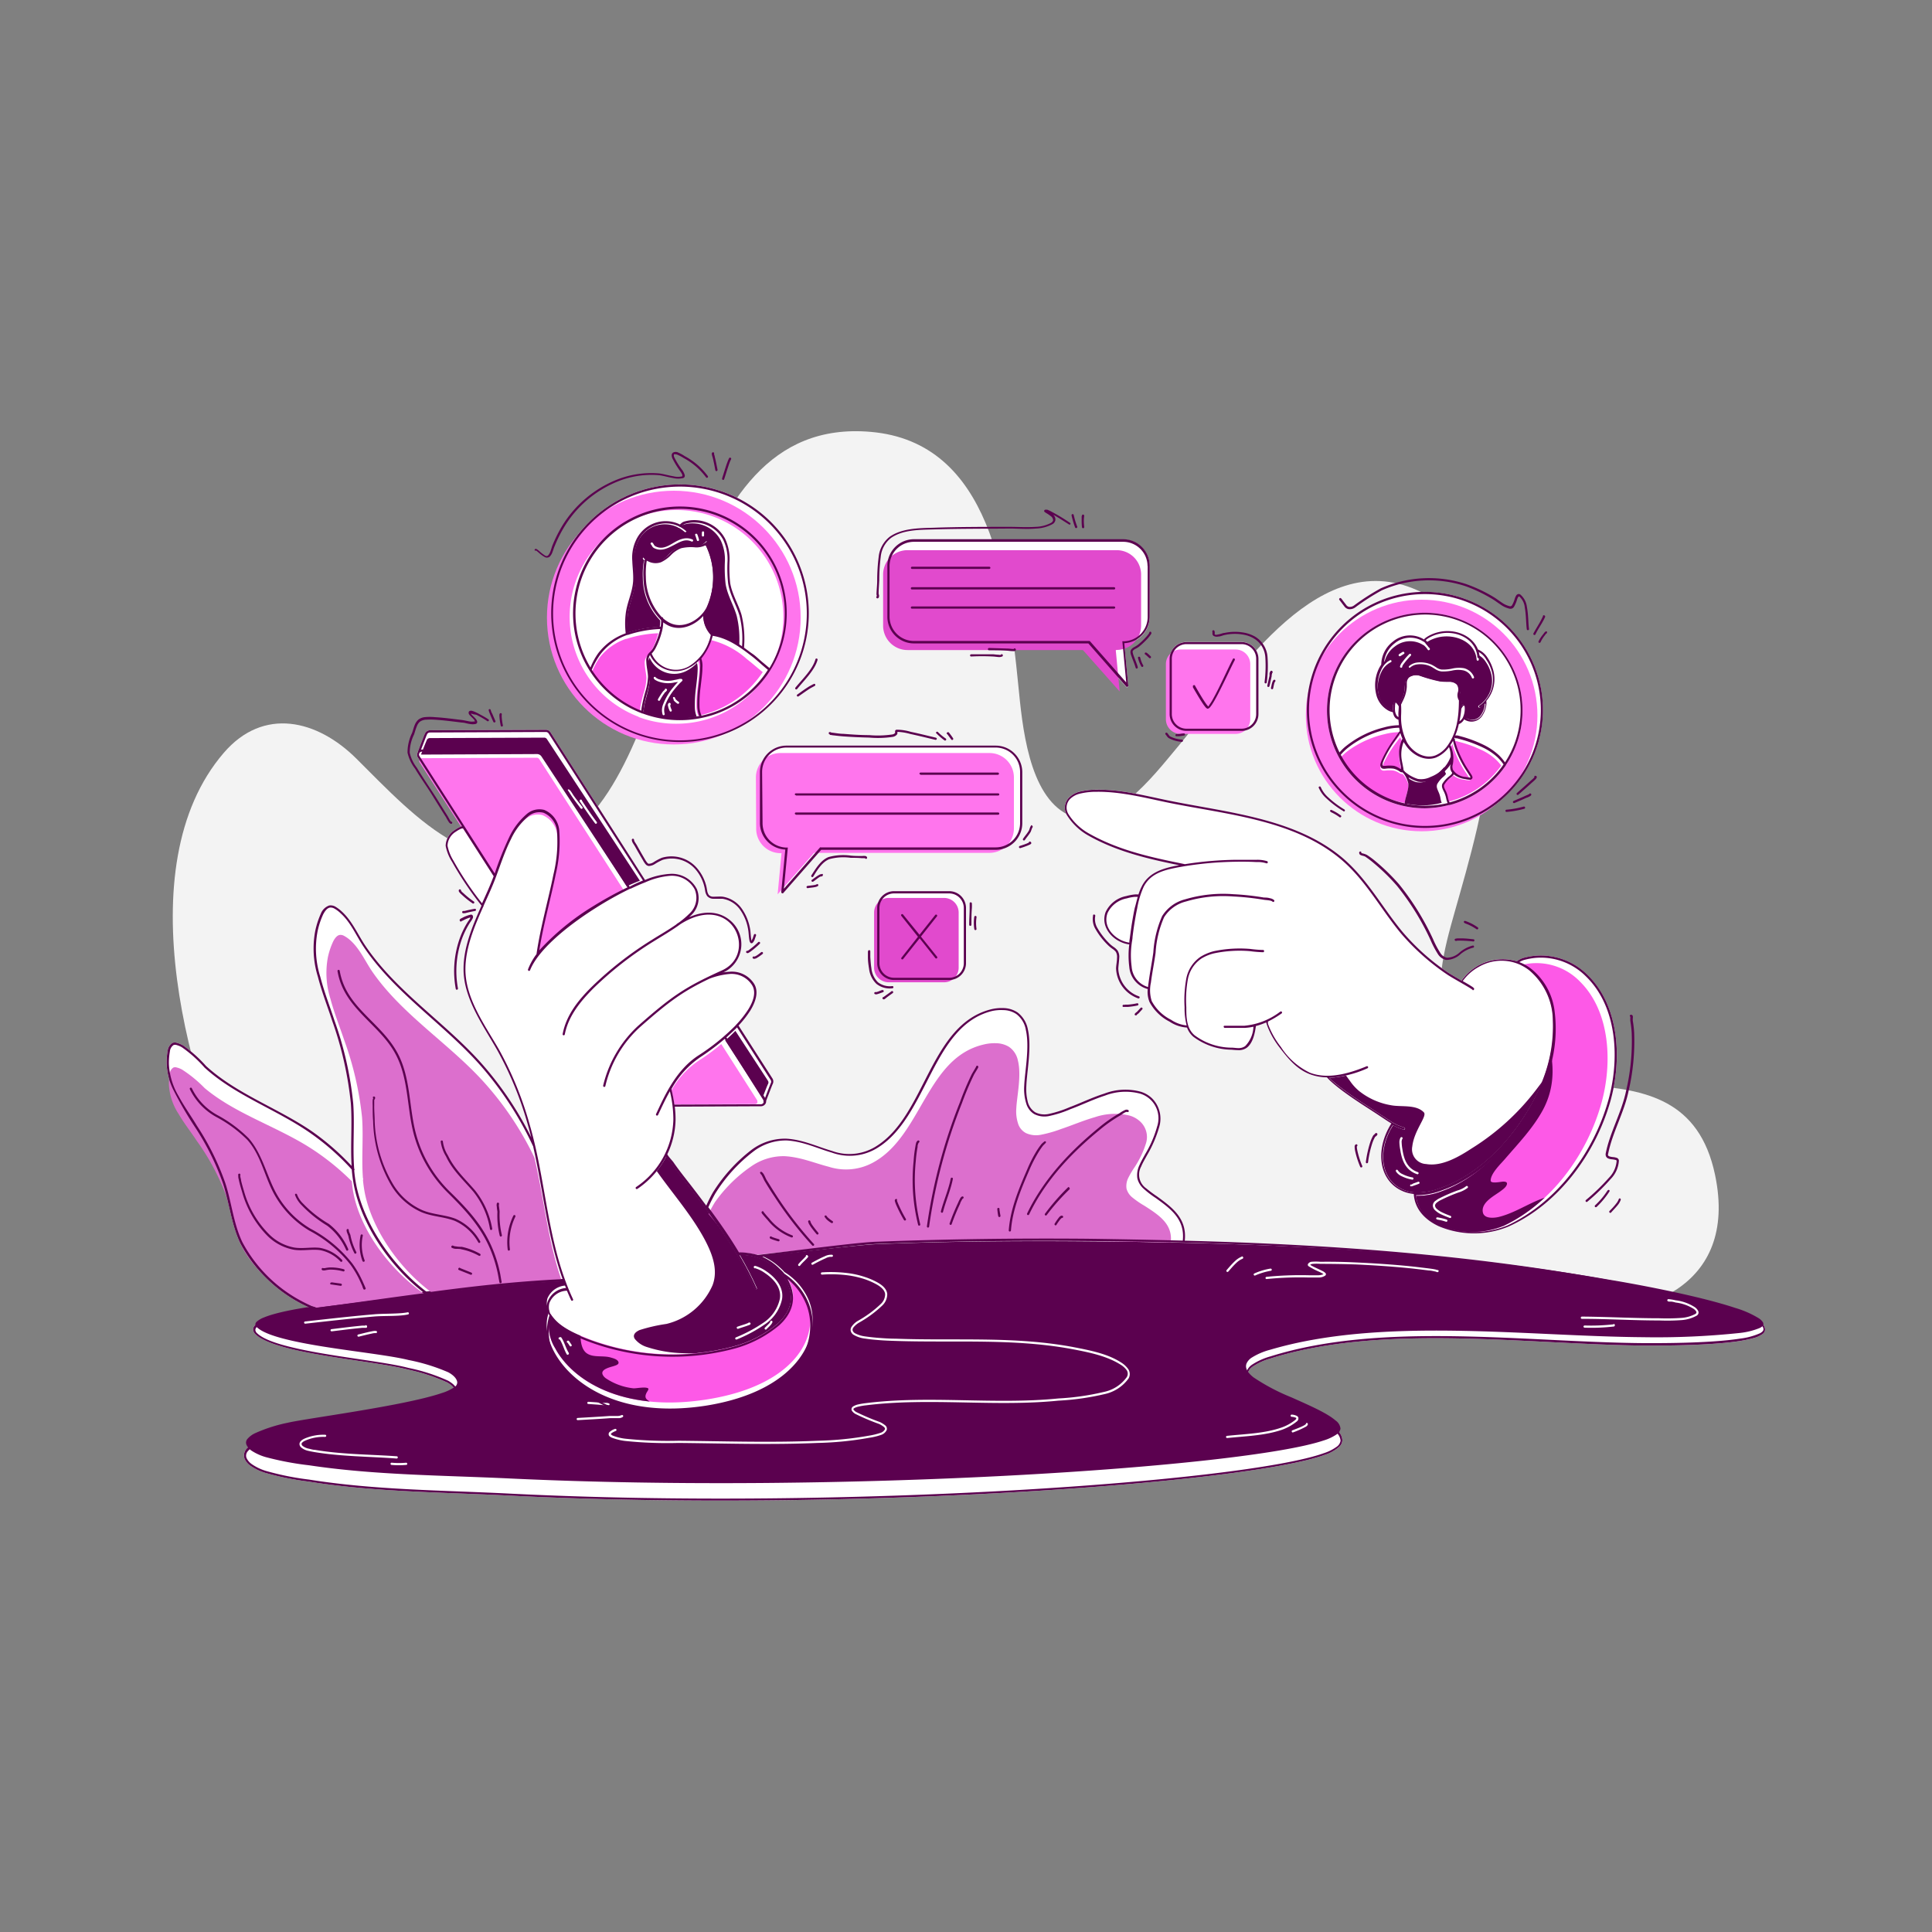 <svg xmlns="http://www.w3.org/2000/svg" data-name="Layer 1" viewBox="0 0 300 300" id="Customersupport"><rect x="0" y="0" width="300" height="300" fill="#808080" stroke="none"/><defs><clipPath id="a"><path fill="none" d="m122.32 198.63.2.34c1.32 2.42.39 4.44-1.51 6a19 19 0 0 1-7.14 3.29 41.4 41.4 0 0 1-22.74-1.11c-2-.69-4.25-1.57-5.52-3l-.11-.15a6.5 6.5 0 0 0 .71 5.36c2.61 4.89 10.25 9.92 23.19 8 14.73-2.19 18.22-10.59 15.62-15.64a9 9 0 0 0-2.7-3.09Z"></path></clipPath><clipPath id="b"><path fill="none" d="M83.35 148.1a.17.17 0 0 1 0-.07c.64-4.24 1.87-8.54 2.63-12.3a21.53 21.53 0 0 0 .56-6.57 3.45 3.45 0 0 0-2.11-3 2.63 2.63 0 0 0-2.46.65 10.31 10.31 0 0 0-2.59 3.46c-1.05 2.08-1.78 4.46-2.51 6.32-.51 1.31-1.13 2.66-1.74 4a.19.19 0 0 1-.06.17c-1.41 3.14-2.78 6.42-2.76 9.73 0 4.49 3 8.62 5.17 12.36a54.77 54.77 0 0 1 4.84 11.84c2.59 9 2.69 18.45 6.7 27a.17.17 0 1 1-.31.14c-.22-.48-.44-1-.64-1.46a3 3 0 0 0-2.73 1.94 2.55 2.55 0 0 0 .58 2.29c1.24 1.57 3.46 2.52 5.38 3.27a36.88 36.88 0 0 0 22.51 1.23 17.9 17.9 0 0 0 7-3.6c1.79-1.67 2.68-3.79 1.44-6.33a6 6 0 0 0-1.38-1.84 8 8 0 0 0-6-2.47 47.85 47.85 0 0 1 2.65 5.13.17.17 0 1 1-.31.14c-2.41-5.51-6-10.43-9.68-15.19-1.1-1.44-2.25-2.84-3.28-4.32-.08-.13-.53-.6-.77-1v-.06a13.6 13.6 0 0 1-4.47 5 .17.17 0 0 1-.19-.29 13 13 0 0 0 5.79-10.5 19.07 19.07 0 0 0-.55-4.37c-.76 1.34-1.35 2.65-1.84 3.68a.16.16 0 0 1-.22.08.17.17 0 0 1-.09-.23c1.22-2.57 3-6.78 6.6-9.1a33.87 33.87 0 0 0 5.82-4.72.16.16 0 0 1 .07-.09 15.2 15.2 0 0 0 1.84-2.33c.93-1.51 1.23-2.89.48-3.91a3.78 3.78 0 0 0-3.41-1.58 11.4 11.4 0 0 0-3.1.73h-.07c-4.18 2-6.27 3.56-10.83 7.56a18 18 0 0 0-5.31 9.16.16.16 0 0 1-.2.12.17.17 0 0 1-.13-.2 18.37 18.37 0 0 1 5.45-9.3c5.29-4.65 7.29-6 13-8.59 4-1.81 3.16-7.25-.55-8.43-1.54-.49-3.55-.24-5.9 1.25-1.37 1-2.89 1.87-4.26 2.74a53.17 53.17 0 0 0-9.19 7.17c-2.06 2-3.95 4.32-4.51 7.21a.18.18 0 0 1-.2.14.19.19 0 0 1-.14-.2c.58-3 2.51-5.34 4.61-7.4a54.15 54.15 0 0 1 9.24-7.21c1.23-.78 2.58-1.54 3.84-2.42a.13.13 0 0 1 0-.07l.38-.25a14.21 14.21 0 0 0 1.56-1.33 3.35 3.35 0 0 0 .84-3.76A4 4 0 0 0 104 136a11.7 11.7 0 0 0-3.78 1c-.72.28-1.49.62-2.3 1a.16.16 0 0 1-.09 0 54.14 54.14 0 0 0-5.35 3c-4.58 2.9-8.93 6.55-10.17 9.65a.18.18 0 0 1-.22.1.19.19 0 0 1-.1-.23 9.9 9.9 0 0 1 1.36-2.42Z"></path></clipPath><clipPath id="c"><path fill="none" d="M219.89 185.69a5.43 5.43 0 0 0 3.52 4.54 13 13 0 0 0 10.14.09c7.44-3.55 12.9-11.1 15.11-19 1.72-6.15 1.44-14.22-3.35-18.93a9.41 9.41 0 0 0-7.57-2.8 9.68 9.68 0 0 0-1.6.29 2.74 2.74 0 0 0-.79.35 7.35 7.35 0 0 1 1.74 1 9.82 9.82 0 0 1 3.48 6.09 21.4 21.4 0 0 1-1.16 10.68c-2.54 7-8.51 14.5-15.61 17a10.34 10.34 0 0 1-3.91.69Z"></path></clipPath><clipPath id="d"><path fill="none" d="M228.7 153.73a1.9 1.9 0 0 0-.25-.19c-.84-.56-3.09-1.77-3.81-2.27a35.72 35.72 0 0 1-7.13-6.37c-3.24-3.91-5.55-8.42-9.56-11.68-7.33-6-17.75-6.78-26.66-8.61-3.57-.74-7.29-1.72-11-1.66a10.59 10.59 0 0 0-2.69.31 3.26 3.26 0 0 0-1.47.84 1.93 1.93 0 0 0-.17 2.4 8.9 8.9 0 0 0 3.16 2.94c4.52 2.56 9.52 3.67 14.55 4.68l.32.06a56.09 56.09 0 0 1 7.87-.67h3.27a5 5 0 0 1 1.64.22.19.19 0 0 1 .09.23.18.18 0 0 1-.23.09 4.3 4.3 0 0 0-1.51-.19c-1.08-.06-2.17-.07-3.25-.05a54.36 54.36 0 0 0-7.85.68c-.53.09-1.06.18-1.59.29-2 .4-3.87 1-4.85 2.93a14 14 0 0 0-1 3.33c-.18.84-.33 1.69-.46 2.54-.1.63-.18 1.26-.26 1.9 0 .34-.1.71-.14 1.1a13 13 0 0 0 0 3.53 3.54 3.54 0 0 0 2.56 3.17c0-.25.05-.5.08-.74.2-1.56.52-3.09.73-4.65a16.43 16.43 0 0 1 1.36-5.62 5.93 5.93 0 0 1 3.6-2.62 20.72 20.72 0 0 1 7.43-.79 40.37 40.37 0 0 1 4.78.52c.2 0 .6 0 .94.11a1.27 1.27 0 0 1 .63.28.18.18 0 0 1 0 .25.18.18 0 0 1-.24 0 .85.85 0 0 0-.44-.18c-.34-.07-.74-.08-.94-.12a39.46 39.46 0 0 0-4.74-.5 20 20 0 0 0-7.3.77 5.63 5.63 0 0 0-3.41 2.45 16.06 16.06 0 0 0-1.32 5.51c-.21 1.55-.53 3.09-.73 4.64a5.58 5.58 0 0 0 .13 2.87 7 7 0 0 0 3 2.9 5.3 5.3 0 0 0 2.41.88 11.78 11.78 0 0 1-.31-2.84 18.75 18.75 0 0 1 .24-4.28 5.29 5.29 0 0 1 2.27-3.56 7.18 7.18 0 0 1 2-.83 19.34 19.34 0 0 1 5.68-.37 16 16 0 0 0 1.95.16.18.18 0 0 1 .18.16.19.19 0 0 1-.16.19 19.12 19.12 0 0 1-2-.17 19.32 19.32 0 0 0-5.58.35 7 7 0 0 0-1.93.8 5 5 0 0 0-2.13 3.34 18.61 18.61 0 0 0-.23 4.2c0 1.53 0 3.28 1.29 4.37a9.67 9.67 0 0 0 5.74 1.93c.38 0 .77.08 1.14.07a1.68 1.68 0 0 0 1-.32 4.51 4.51 0 0 0 1.27-3 8.69 8.69 0 0 1-1.37.18h-2.09a5.32 5.32 0 0 1-.69 0h-.3a.16.16 0 0 1-.16-.15.18.18 0 0 1 0-.12.23.23 0 0 1 .1-.07h3.09a10.85 10.85 0 0 0 5.6-2.2.17.17 0 0 1 .19.29 16.21 16.21 0 0 1-2.12 1.26.2.2 0 0 1 0 .13v.18c.08.25.22.58.24.63a12.57 12.57 0 0 0 1.78 3 10.9 10.9 0 0 0 4.5 4c2 .77 4.72.71 8.81-1a.17.17 0 0 1 .22.1.16.16 0 0 1-.09.22 17.08 17.08 0 0 1-5.94 1.49 3.69 3.69 0 0 0 .34.35c.37.34.79.68 1.22 1 1.41 1.11 3.07 2.21 4.74 3.28 3.62 2.33 3.52 2.48 5.32 3.08a.17.17 0 0 1 .11.21.16.16 0 0 1-.21.11 8.32 8.32 0 0 1-1.65-.68c-2.49 3.91-2 8.65 1.82 10.11a5.38 5.38 0 0 0 1.51.33 10.14 10.14 0 0 0 4.1-.71c7.27-2.52 13.37-10.07 16-17.13a22.37 22.37 0 0 0 1.43-8.89 10.3 10.3 0 0 0-3.71-7.8 7 7 0 0 0-7.82-.47 7.26 7.26 0 0 0-2.46 2.19c.56.32 1.08.63 1.39.84a1.3 1.3 0 0 1 .36.28.2.2 0 0 1 0 .19.17.17 0 0 1-.21.1.16.16 0 0 1-.02-.04Z"></path></clipPath></defs><g data-name="5-User-Surveys1" fill="#5b014f" class="color000000 svgShape"><path fill="#f3f3f3" fill-rule="evenodd" d="M51.07 205.56c-5.5-2.93-9.75-12.53-12.49-17.94-9.23-18.26-19.07-53-3.84-70.71 6.18-7.2 14.54-5.15 20.62.91 9.24 9.19 19.88 21.23 33 11.8 18.62-13.36 15.47-65.27 46.84-62.56 18.69 1.61 21.3 23.15 22.92 39.33.62 6.25 1.57 17.12 7.74 20.13 6.35 3.09 13.32-6.15 16.94-10.46 8.71-10.36 21-30.81 36.48-24.74 19.56 7.68 10.84 35.25 6.57 50.41-1.55 5.48-3.48 12.35-1 17.86 7.62 16.88 36.57-.67 41.47 22.88 3.68 17.65-11.57 22.63-24.12 21.15-13.16-1.54-26-3.11-39.28-3.16-35.84-.13-116.09 2.87-151.85 5.1Z" class="colorf3f3f3 svgShape"></path><path fill="#ffffff" fill-rule="evenodd" d="M64.88 116.73a.43.43 0 0 0 0 .07.78.78 0 0 0 0 .82l6.84 10.69a1.32 1.32 0 0 0-.35.12 4.92 4.92 0 0 0-.72.42 3 3 0 0 0-1.46 2.48 7.11 7.11 0 0 0 1 2.5 48.81 48.81 0 0 0 4.59 6.79c-1.43 3.19-2.82 6.52-2.8 9.88 0 4.55 3.06 8.74 5.21 12.53A53.92 53.92 0 0 1 82 174.8c.18.6.34 1.21.5 1.83a52.57 52.57 0 0 0-7.77-11.55c-5.68-6.37-13.2-11.11-18-18.23-1.16-1.73-2.05-3.83-3.61-5.27a5.64 5.64 0 0 0-1.07-.81 1.48 1.48 0 0 0-.93-.17 2.17 2.17 0 0 0-1.3 1.27 13.68 13.68 0 0 0-.88 2.68 14.86 14.86 0 0 0 .41 7.12c.63 2.41 1.55 4.78 2.23 6.84a53.94 53.94 0 0 1 2.9 12.84c.23 3.21-.08 6.48.12 9.7a38.63 38.63 0 0 0-6.33-5.49C43 172 36.72 169.84 32 165.53a21.11 21.11 0 0 0-3.56-3.19 3.82 3.82 0 0 0-.93-.4 1.13 1.13 0 0 0-.73 0 1.66 1.66 0 0 0-.74 1.19 9.53 9.53 0 0 0-.17 2.1 9.89 9.89 0 0 0 1.13 4.16 56.72 56.72 0 0 0 3.27 5.61 40.65 40.65 0 0 1 4.37 8.78c1 3.06 1.28 6.37 2.68 9.28a22.49 22.49 0 0 0 11.15 10.17 36.07 36.07 0 0 0-7.64 1.77 3.78 3.78 0 0 0-1.23.78.94.94 0 0 0-.29.67 1.07 1.07 0 0 0 .38.75c1 .92 3 1.66 5.55 2.27 5.85 1.42 14.37 2.2 18.1 3.2a28.5 28.5 0 0 1 6.09 2c.7.4 1.19.84 1.24 1.38 0 .16-.11.32-.31.49a6.83 6.83 0 0 1-1.89.94c-5.86 2.14-21.08 4.18-23.9 4.9-1.36.34-4.46 1.11-5.89 2.26a1.55 1.55 0 0 0-.7 1.88 2.64 2.64 0 0 0 .88 1.06 8 8 0 0 0 2.32 1.12 43.9 43.9 0 0 0 6.72 1.36c10.25 1.64 20.8 1.65 31.26 2.18 51.69 2.61 114.12-1.85 126.47-6.3a6.49 6.49 0 0 0 2.33-1.28 1.54 1.54 0 0 0 .48-1 2.19 2.19 0 0 0-.87-1.62c-1.36-1.26-4.19-2.57-6.94-3.88a30.84 30.84 0 0 1-5.81-3.25 3.39 3.39 0 0 1-.89-1 1.09 1.09 0 0 1-.09-.91 1.9 1.9 0 0 1 .69-.8 9.53 9.53 0 0 1 2.78-1.26c17.34-5.45 39.59-2.19 57.83-2 1.82 0 12.68.1 17-1.11a4.62 4.62 0 0 0 1.53-.67 1 1 0 0 0 .4-.66 1.18 1.18 0 0 0-.38-.88 6 6 0 0 0-1.81-1.2c-5.36-2.6-19.3-5.15-21.77-5.61-21.59-4-43.86-5.59-66.14-6.16.36-3.43-1.9-5.13-4.33-6.89-.48-.35-1.1-.75-1.64-1.22a2.6 2.6 0 0 1-.79-3.41 16 16 0 0 1 .88-1.71A18.79 18.79 0 0 0 180 175a4.43 4.43 0 0 0-1.13-4.47 4.34 4.34 0 0 0-1.71-1 9.16 9.16 0 0 0-5.7.29c-1.87.59-3.71 1.49-5.38 2.11a16.73 16.73 0 0 1-3.27 1.05 3.16 3.16 0 0 1-2.07-.27 2.71 2.71 0 0 1-1.18-1.76 8 8 0 0 1-.19-2.32c.08-2.21.86-6 .25-8.73a4.31 4.31 0 0 0-1.6-2.68 4 4 0 0 0-2.24-.69 6.47 6.47 0 0 0-1.91.2c-4.73 1.19-7.28 5.3-9.59 9.72s-4.31 9-8.07 11.44a7.8 7.8 0 0 1-7 .82c-2.26-.64-4.51-1.75-7.14-1.9a8.54 8.54 0 0 0-5.4 1.77 24.88 24.88 0 0 0-6 6.63 16.83 16.83 0 0 0-1 2c-.63-.84-1.26-1.68-1.89-2.5-1.09-1.43-2.24-2.83-3.26-4.31-.09-.12-.53-.6-.77-.95a.82.82 0 0 1-.13-.23 13.08 13.08 0 0 0 1.27-5.39 18.63 18.63 0 0 0-.12-2l13.39-.06a.81.81 0 0 0 .71-.42.9.9 0 0 0 .1-.42c.17-.48.9-2.39 1-2.58a.9.9 0 0 0 0-.87l-5.29-8.24a15.8 15.8 0 0 0 1.84-2.35c1-1.66 1.29-3.17.47-4.29a4.07 4.07 0 0 0-3.7-1.72 5.92 5.92 0 0 0-1.12.14h.08a4.82 4.82 0 0 0 .93-8.27c-1.41-1.1-3.54-1.5-6.17-.34a2.23 2.23 0 0 0 .27-.26 3.66 3.66 0 0 0 .91-4.14 4.33 4.33 0 0 0-4.24-2.32 12 12 0 0 0-3.8.94l-14.67-22.92a.85.85 0 0 0-.72-.39l-18 .07a.86.86 0 0 0-.74.45c-.1.16-.86 2.16-1.14 2.89Z" class="colorffffff svgShape"></path><path fill-rule="evenodd" d="M87.48 198.59c-13 .58-23.3 2.3-36.24 3.92-1 .12-7.38.86-10.27 2.07a3.59 3.59 0 0 0-1.09.64.62.62 0 0 0-.23.43.7.7 0 0 0 .28.48c.93.84 2.92 1.49 5.39 2.05 5.85 1.33 14.37 2.07 18.11 3a29.79 29.79 0 0 1 6.18 1.91c.81.44 1.34 1 1.39 1.55a.86.86 0 0 1-.42.74 7.27 7.27 0 0 1-2 .94c-5.87 2-21.11 3.93-23.93 4.61a23.89 23.89 0 0 0-5.09 1.64 3.48 3.48 0 0 0-1.14.87.86.86 0 0 0-.13.94 2.19 2.19 0 0 0 .77.88 8 8 0 0 0 2.21 1 46.85 46.85 0 0 0 6.73 1.27c10.24 1.54 20.77 1.55 31.21 2.05 51.64 2.44 114-1.73 126.34-5.91a7.42 7.42 0 0 0 2-.94 1.32 1.32 0 0 0 .6-.89 1.74 1.74 0 0 0-.77-1.27c-1.33-1.17-4.13-2.37-6.85-3.59a31.9 31.9 0 0 1-5.88-3.1c-.93-.73-1.37-1.47-1.08-2.17a2.11 2.11 0 0 1 .8-.9 10.32 10.32 0 0 1 2.89-1.23c17.37-5.13 39.65-2.08 57.93-1.94a123.36 123.36 0 0 0 15.07-.67 11.27 11.27 0 0 0 2.94-.74 1.59 1.59 0 0 0 .47-.3.48.48 0 0 0 .15-.29.66.66 0 0 0-.15-.42 2.3 2.3 0 0 0-.55-.51 15.17 15.17 0 0 0-3.65-1.61c-6.28-2.09-17.18-4-19.33-4.34-26.56-4.66-54.14-5.81-81.5-6-10.79-.09-21.62 0-32.4.43-2.73.1-12.06 1.23-17.87 1.86a9.07 9.07 0 0 1 2.74 1.78 7.49 7.49 0 0 1 .69.69 9.52 9.52 0 0 1 3.57 3.91c2.66 5.41-.81 14.51-15.88 16.86-13.14 2-20.89-3.36-23.55-8.58-1.15-2.27-1.35-4.5-.63-6.1a2.38 2.38 0 0 1-.3-2 3.28 3.28 0 0 1 2.92-2c-.18-.35-.32-.69-.45-1.02Z" fill="#5b014f" class="color000000 svgShape"></path><path fill="#fd59e7" fill-rule="evenodd" d="m122.32 198.63.2.34c1.32 2.42.39 4.44-1.51 6a19 19 0 0 1-7.14 3.29 41.4 41.4 0 0 1-22.74-1.11c-2-.69-4.25-1.57-5.52-3l-.11-.15a6.5 6.5 0 0 0 .71 5.36c2.61 4.89 10.25 9.92 23.19 8 14.73-2.19 18.22-10.59 15.62-15.64a9 9 0 0 0-2.7-3.09Z" class="colorfdc659 svgShape"></path><path fill-rule="evenodd" d="M90.47 205.2c0 .26-.22.71-.26 1-.14 1.22-.16 3.32 1 4 1 .63 2.5.25 3.64.6.38.11 1 .26 1.17.66s-.39.55-.64.64c-.66.22-2.5.56-1.62 1.63a1.56 1.56 0 0 0 .36.32 9.48 9.48 0 0 0 4.27 1.53c.51 0 1.83-.27 2.25 0 .15.12-.12.47-.18.57-.21.38-.39.82 0 1.17a2.57 2.57 0 0 0 1.63.63c.07 0 .9.1.81.18a3.52 3.52 0 0 1-1.24.34 14.63 14.63 0 0 1-4 .45c-5.92-.23-12.31-4.49-13.78-10.45a7.16 7.16 0 0 1-.17-2.69 6 6 0 0 1 .48-1.66c1.27-2.75 3.81-.19 6.28 1.08Z" clip-path="url(#a)" fill="#5b014f" class="color000000 svgShape"></path><path fill="#ffffff" fill-rule="evenodd" d="M83.35 148.1a.17.17 0 0 1 0-.07c.64-4.24 1.87-8.54 2.63-12.3a21.53 21.53 0 0 0 .56-6.57 3.45 3.45 0 0 0-2.11-3 2.63 2.63 0 0 0-2.46.65 10.31 10.31 0 0 0-2.59 3.46c-1.05 2.08-1.78 4.46-2.51 6.32-.51 1.31-1.13 2.66-1.74 4a.19.19 0 0 1-.06.17c-1.41 3.14-2.78 6.42-2.76 9.73 0 4.49 3 8.62 5.17 12.36a54.77 54.77 0 0 1 4.84 11.84c2.59 9 2.69 18.45 6.7 27a.17.17 0 1 1-.31.14c-.22-.48-.44-1-.64-1.46a3 3 0 0 0-2.73 1.94 2.55 2.55 0 0 0 .58 2.29c1.24 1.57 3.46 2.52 5.38 3.27a36.88 36.88 0 0 0 22.51 1.23 17.9 17.9 0 0 0 7-3.6c1.79-1.67 2.68-3.79 1.44-6.33a6 6 0 0 0-1.38-1.84 8 8 0 0 0-6-2.47 47.85 47.85 0 0 1 2.65 5.13.17.17 0 1 1-.31.14c-2.41-5.51-6-10.43-9.68-15.19-1.1-1.44-2.25-2.84-3.28-4.32-.08-.13-.53-.6-.77-1v-.06a13.6 13.6 0 0 1-4.47 5 .17.17 0 0 1-.19-.29 13 13 0 0 0 5.79-10.5 19.07 19.07 0 0 0-.55-4.37c-.76 1.34-1.35 2.65-1.84 3.68a.16.16 0 0 1-.22.08.17.17 0 0 1-.09-.23c1.22-2.57 3-6.78 6.6-9.1a33.87 33.87 0 0 0 5.82-4.72.16.16 0 0 1 .07-.09 15.2 15.2 0 0 0 1.84-2.33c.93-1.51 1.23-2.89.48-3.91a3.78 3.78 0 0 0-3.41-1.58 11.4 11.4 0 0 0-3.1.73h-.07c-4.18 2-6.27 3.56-10.83 7.56a18 18 0 0 0-5.31 9.16.16.16 0 0 1-.2.12.17.17 0 0 1-.13-.2 18.37 18.37 0 0 1 5.45-9.3c5.29-4.65 7.29-6 13-8.59 4-1.81 3.16-7.25-.55-8.43-1.54-.49-3.55-.24-5.9 1.25-1.37 1-2.89 1.87-4.26 2.74a53.17 53.17 0 0 0-9.19 7.17c-2.06 2-3.95 4.32-4.51 7.21a.18.18 0 0 1-.2.14.19.19 0 0 1-.14-.2c.58-3 2.51-5.34 4.61-7.4a54.15 54.15 0 0 1 9.24-7.21c1.23-.78 2.58-1.54 3.84-2.42a.13.13 0 0 1 0-.07l.38-.25a14.21 14.21 0 0 0 1.56-1.33 3.35 3.35 0 0 0 .84-3.76A4 4 0 0 0 104 136a11.7 11.7 0 0 0-3.78 1c-.72.28-1.49.62-2.3 1a.16.16 0 0 1-.09 0 54.14 54.14 0 0 0-5.35 3c-4.58 2.9-8.93 6.55-10.17 9.65a.18.18 0 0 1-.22.1.19.19 0 0 1-.1-.23 9.9 9.9 0 0 1 1.36-2.42Z" class="colorffffff svgShape"></path><path fill-rule="evenodd" d="M101.94 181.79c2.52 3.58 5.56 7 7.6 10.9 1.09 2.11 2 4.55 1.1 6.89a10.52 10.52 0 0 1-7.16 6 25.35 25.35 0 0 0-4.16.95c-.56.25-1.17.71-.75 1.37a3.82 3.82 0 0 0 1.93 1.28 19.41 19.41 0 0 0 5.51.94c5.26.27 11.1-1 15.24-4.38 1.9-1.57 3.67-3.81 3.79-6.38s-1.61-5-3.45-6.68c-3.61-3.23-8.18-5.07-12-8a15.55 15.55 0 0 1-3-3c-.33-.44-1.42-3.06-2.39-2.85s-1.36 1.94-2.26 2.96Z" clip-path="url(#b)" fill="#5b014f" class="color000000 svgShape"></path><path fill="#ff75ed" fill-rule="evenodd" d="M112 162.12a34.28 34.28 0 0 1-3.61 2.65 13.39 13.39 0 0 0-4.11 4.49.14.14 0 0 1 0 .08 20.15 20.15 0 0 1 .42 2.15l12.52-.05a.47.47 0 0 0 .39-.22.28.28 0 0 0 0-.13.15.15 0 0 1 0-.13.46.46 0 0 0-.07-.16Z" class="color7594ff svgShape"></path><path fill-rule="evenodd" d="M114.19 160.07c-.48.49-1 1-1.58 1.48l5.79 8.92c.27-.7.77-2 .86-2.14a.5.5 0 0 0 0-.49Z" fill="#5b014f" class="color000000 svgShape"></path><path fill="#ff75ed" fill-rule="evenodd" d="m96.94 138.36-13.21-20.49a.46.46 0 0 0-.39-.21l-17.8.07a.47.47 0 0 0-.36.18l-.08.21a.53.53 0 0 0 .07.28l11.5 17.84a52.4 52.4 0 0 1 2.19-5.47 10.6 10.6 0 0 1 2.64-3.5 2.94 2.94 0 0 1 2.72-.7 3.73 3.73 0 0 1 2.32 3.27 21.3 21.3 0 0 1-.55 6.54C85.25 140 84.1 144 83.46 148a38 38 0 0 1 8.28-6.73 52.66 52.66 0 0 1 5.2-2.91Z" class="color7594ff svgShape"></path><path fill="#ffffff" fill-rule="evenodd" d="M71.92 128.64a.78.78 0 0 0-.42.1 4.9 4.9 0 0 0-.68.4 2.66 2.66 0 0 0-1.3 2.18 6.63 6.63 0 0 0 .93 2.35 49.76 49.76 0 0 0 4.43 6.6c.59-1.3 1.17-2.59 1.66-3.84 0-.12.1-.25.14-.37Z" class="colorffffff svgShape"></path><path fill-rule="evenodd" d="m99.36 136.76-14.44-22a.5.5 0 0 0-.42-.22l-17.76.07a.51.51 0 0 0-.44.25c-.08.14-.6 1.46-.93 2.31a.55.55 0 0 1 .18 0l17.84-.08a.83.83 0 0 1 .68.36l13.26 20.18c.67-.32 1.39-.63 2.03-.87Z" fill="#5b014f" class="color000000 svgShape"></path><path fill="#ff75ed" fill-rule="evenodd" d="M119.26 104Z" class="color7594ff svgShape"></path><path fill="#dc6fcd" fill-rule="evenodd" d="M54.63 183.43a38.29 38.29 0 0 0-6.57-5.26c-5.26-3.32-11.55-5.25-16.28-9.21a19.83 19.83 0 0 0-3.5-2.87 3.27 3.27 0 0 0-.84-.33.85.85 0 0 0-.5 0 1.19 1.19 0 0 0-.56.87 8.34 8.34 0 0 0-.15 1.86 9.27 9.27 0 0 0 1.52 4.51c.87 1.49 2 2.91 2.81 4.16a35.81 35.81 0 0 1 4.4 8.1c1 2.79 1.28 5.8 2.67 8.46 2.12 4 6.75 7.68 11.51 9.34 1-.14 1.77-.22 2.06-.26 5.2-.64 10-1.29 14.7-1.87-5.25-3.67-9.59-9.47-10.89-15.06a17.22 17.22 0 0 1-.38-2.44Z" class="color6fdcb2 svgShape"></path><path fill="#dc6fcd" fill-rule="evenodd" d="M83 179.83a.1.1 0 0 1 0-.05 49.14 49.14 0 0 0-8-11.9c-5.43-5.95-12.63-10.39-17.19-17-1.09-1.6-1.93-3.54-3.4-4.86a5 5 0 0 0-1-.71 1.08 1.08 0 0 0-.67-.13c-.42.08-.75.51-1 1a11.33 11.33 0 0 0-.82 2.43 13.27 13.27 0 0 0 .39 6.49c.6 2.24 1.48 4.44 2.12 6.36a50.22 50.22 0 0 1 2.79 12.05c.23 3.13-.11 6.33.14 9.46a.17.17 0 0 1 0 .22 20.43 20.43 0 0 0 .34 2.31c1.26 5.74 5.48 11.69 10.55 15.37 6.48-.86 12.84-1.58 20-1.92-2.17-6.15-2.74-12.73-4.25-19.12ZM181.79 192.94c.35-2.86-1.81-4.25-4.08-5.71a13.82 13.82 0 0 1-1.94-1.34 2.62 2.62 0 0 1-.84-1.3 2.81 2.81 0 0 1 .29-1.73 14.12 14.12 0 0 1 .88-1.5 14.42 14.42 0 0 0 1.82-3.74 3.27 3.27 0 0 0-1-3.58 4 4 0 0 0-1.54-.82 9.69 9.69 0 0 0-5.35.25c-1.82.52-3.6 1.29-5.23 1.83a19.68 19.68 0 0 1-3.25.92 3.78 3.78 0 0 1-2.23-.27 2.51 2.51 0 0 1-1.17-1.3 6 6 0 0 1-.34-2.5c.08-1.89.84-5.13.25-7.47a3.37 3.37 0 0 0-1.42-2.15 4 4 0 0 0-2-.54 7 7 0 0 0-1.76.17c-4.52 1-6.92 4.51-9.13 8.26s-4.27 7.89-8 10a8.77 8.77 0 0 1-7.07.75c-2.18-.55-4.34-1.51-6.88-1.64a8.77 8.77 0 0 0-5 1.48 22.43 22.43 0 0 0-5.78 5.66 19.17 19.17 0 0 0-1 1.83 74.24 74.24 0 0 1 4.62 6 11.92 11.92 0 0 1 2.84.35c5.59-.56 15.33-1.69 18.11-1.79 10.51-.35 21.06-.47 31.59-.39 4.82.1 9.71.16 14.61.27Z" class="color6fdcb2 svgShape"></path><path fill="#ffffff" fill-rule="evenodd" d="m183.1 134.35-.7.14c-2.07.41-4.07 1.11-5.09 3.11a9.18 9.18 0 0 0-.53 1.29h-.6a9.51 9.51 0 0 0-1.29.26 4.46 4.46 0 0 0-3.22 2.51c-.88 2.49 1.4 4.72 3.68 5a13.44 13.44 0 0 0 0 3.47 3.84 3.84 0 0 0 2.86 3.46 4.33 4.33 0 0 0 .27 2 7.24 7.24 0 0 0 3.12 3.05 5.44 5.44 0 0 0 2.71.93 3.5 3.5 0 0 0 1 1.44 9.94 9.94 0 0 0 5.94 2 11.65 11.65 0 0 0 1.17.07 2 2 0 0 0 1.17-.38c1-.73 1.25-2.19 1.42-3.31a.13.13 0 0 0 0-.06 10.12 10.12 0 0 0 1.6-.56 6.47 6.47 0 0 0 .31.86 12.88 12.88 0 0 0 1.82 3.1 11.16 11.16 0 0 0 4.65 4.08 7.75 7.75 0 0 0 2.63.49s.16.15.18.18.24.25.38.38c.37.35.8.7 1.24 1.05 1.41 1.11 3.09 2.22 4.77 3.3 1.89 1.22 2.78 1.85 3.45 2.25-2.6 4.11-2 9.08 2 10.61a6.09 6.09 0 0 0 1.48.34c.14 2.34 1.7 4 3.86 5a14.14 14.14 0 0 0 10.8.08C242 187 247.74 179.18 250.06 171c1.81-6.38 1.48-14.75-3.58-19.64a10.25 10.25 0 0 0-8.13-2.95 10.45 10.45 0 0 0-1.7.31 2.89 2.89 0 0 0-1.11.55 7.66 7.66 0 0 0-6 .66 7.77 7.77 0 0 0-2.61 2.33c-.83-.48-1.7-1-2.1-1.26a35.09 35.09 0 0 1-7.07-6.31c-3.25-3.93-5.58-8.45-9.6-11.73-7.38-6-17.84-6.83-26.81-8.68-3.59-.74-7.35-1.72-11-1.66a10.9 10.9 0 0 0-2.78.32 3.56 3.56 0 0 0-1.62.94 2.22 2.22 0 0 0-.22 2.79 9.25 9.25 0 0 0 3.29 3.08c4.37 2.47 9.21 3.61 14.08 4.6Z" class="colorffffff svgShape"></path><path fill="#fd59e7" fill-rule="evenodd" d="M219.89 185.69a5.43 5.43 0 0 0 3.52 4.54 13 13 0 0 0 10.14.09c7.44-3.55 12.9-11.1 15.11-19 1.72-6.15 1.44-14.22-3.35-18.93a9.41 9.41 0 0 0-7.57-2.8 9.68 9.68 0 0 0-1.6.29 2.74 2.74 0 0 0-.79.35 7.35 7.35 0 0 1 1.74 1 9.82 9.82 0 0 1 3.48 6.09 21.4 21.4 0 0 1-1.16 10.68c-2.54 7-8.51 14.5-15.61 17a10.34 10.34 0 0 1-3.91.69Z" class="colorfdc659 svgShape"></path><path fill-rule="evenodd" d="M231.4 168.57c.61 1.23 6.6-12.75 7.21-11.49 2.34 4.91 3.69 10.25.95 15.31-1.55 2.84-3.81 5.18-5.88 7.59-.65.76-2.2 2.21-2.21 3.34 0 .56 1.7.14 2 .16s.57.05.53.37c-.07.47-.67.87-1 1.12-.94.71-3.11 1.76-2.73 3.34.25 1 1.83.82 2.53.64 2.35-.59 4.41-2 6.65-2.83 1.08-.41 3.16-.78 2.41 1.17a9.4 9.4 0 0 1-3.19 3.71 15.94 15.94 0 0 1-13.22 3 7.57 7.57 0 0 1-6.07-6.87 11.13 11.13 0 0 1 .48-3.63 21.46 21.46 0 0 1 3-6 43.41 43.41 0 0 1 8.54-8.93Z" clip-path="url(#c)" fill="#5b014f" class="color000000 svgShape"></path><path fill="#ffffff" fill-rule="evenodd" d="M228.7 153.73a1.9 1.9 0 0 0-.25-.19c-.84-.56-3.09-1.77-3.81-2.27a35.72 35.72 0 0 1-7.13-6.37c-3.24-3.91-5.55-8.42-9.56-11.68-7.33-6-17.75-6.78-26.66-8.61-3.57-.74-7.29-1.72-11-1.66a10.59 10.59 0 0 0-2.69.31 3.26 3.26 0 0 0-1.47.84 1.93 1.93 0 0 0-.17 2.4 8.9 8.9 0 0 0 3.16 2.94c4.52 2.56 9.52 3.67 14.55 4.68l.32.06a56.09 56.09 0 0 1 7.87-.67h3.27a5 5 0 0 1 1.64.22.19.19 0 0 1 .09.23.18.18 0 0 1-.23.09 4.3 4.3 0 0 0-1.51-.19c-1.08-.06-2.17-.07-3.25-.05a54.36 54.36 0 0 0-7.85.68c-.53.09-1.06.18-1.59.29-2 .4-3.87 1-4.85 2.93a14 14 0 0 0-1 3.33c-.18.84-.33 1.69-.46 2.54-.1.63-.18 1.26-.26 1.9 0 .34-.1.71-.14 1.1a13 13 0 0 0 0 3.53 3.54 3.54 0 0 0 2.56 3.17c0-.25.05-.5.08-.74.2-1.56.52-3.09.73-4.65a16.43 16.43 0 0 1 1.36-5.62 5.93 5.93 0 0 1 3.6-2.62 20.72 20.72 0 0 1 7.43-.79 40.37 40.37 0 0 1 4.78.52c.2 0 .6 0 .94.11a1.27 1.27 0 0 1 .63.28.18.18 0 0 1 0 .25.18.18 0 0 1-.24 0 .85.85 0 0 0-.44-.18c-.34-.07-.74-.08-.94-.12a39.46 39.46 0 0 0-4.74-.5 20 20 0 0 0-7.3.77 5.63 5.63 0 0 0-3.41 2.45 16.06 16.06 0 0 0-1.32 5.51c-.21 1.55-.53 3.09-.73 4.64a5.58 5.58 0 0 0 .13 2.87 7 7 0 0 0 3 2.9 5.3 5.3 0 0 0 2.41.88 11.78 11.78 0 0 1-.31-2.84 18.75 18.75 0 0 1 .24-4.28 5.29 5.29 0 0 1 2.27-3.56 7.18 7.18 0 0 1 2-.83 19.34 19.34 0 0 1 5.68-.37 16 16 0 0 0 1.95.16.18.18 0 0 1 .18.16.19.19 0 0 1-.16.19 19.12 19.12 0 0 1-2-.17 19.32 19.32 0 0 0-5.58.35 7 7 0 0 0-1.93.8 5 5 0 0 0-2.13 3.34 18.61 18.61 0 0 0-.23 4.2c0 1.53 0 3.28 1.29 4.37a9.67 9.67 0 0 0 5.74 1.93c.38 0 .77.08 1.14.07a1.68 1.68 0 0 0 1-.32 4.51 4.51 0 0 0 1.27-3 8.69 8.69 0 0 1-1.37.18h-2.09a5.32 5.32 0 0 1-.69 0h-.3a.16.16 0 0 1-.16-.15.18.18 0 0 1 0-.12.23.23 0 0 1 .1-.07h3.09a10.85 10.85 0 0 0 5.6-2.2.17.17 0 0 1 .19.29 16.21 16.21 0 0 1-2.12 1.26.2.2 0 0 1 0 .13v.18c.08.25.22.58.24.63a12.57 12.57 0 0 0 1.78 3 10.9 10.9 0 0 0 4.5 4c2 .77 4.72.71 8.81-1a.17.17 0 0 1 .22.1.16.16 0 0 1-.09.22 17.08 17.08 0 0 1-5.94 1.49 3.69 3.69 0 0 0 .34.35c.37.34.79.68 1.22 1 1.41 1.11 3.07 2.21 4.74 3.28 3.62 2.33 3.52 2.48 5.32 3.08a.17.17 0 0 1 .11.21.16.16 0 0 1-.21.11 8.32 8.32 0 0 1-1.65-.68c-2.49 3.91-2 8.65 1.82 10.11a5.38 5.38 0 0 0 1.51.33 10.14 10.14 0 0 0 4.1-.71c7.27-2.52 13.37-10.07 16-17.13a22.37 22.37 0 0 0 1.43-8.89 10.3 10.3 0 0 0-3.71-7.8 7 7 0 0 0-7.82-.47 7.26 7.26 0 0 0-2.46 2.19c.56.32 1.08.63 1.39.84a1.3 1.3 0 0 1 .36.28.2.2 0 0 1 0 .19.17.17 0 0 1-.21.1.16.16 0 0 1-.02-.04Z" class="colorffffff svgShape"></path><path fill-rule="evenodd" d="M241.84 164.42a7.8 7.8 0 0 0-1 1.58c-.7 1.09-1.47 2.12-2.25 3.14a37.37 37.37 0 0 1-10.06 9.18c-1.94 1.27-4.63 2.86-7.08 2.43a2.29 2.29 0 0 1-2.15-2.74c.29-2.52 2.35-4.69 1.8-5.28-1.22-1.28-3.52-.8-5.1-1.11a10.86 10.86 0 0 1-5-2.24 7.65 7.65 0 0 1-1.3-1.42c-.15-.22-.73-1-.73-1l-3.13.38c-.83.1-2.75.43-2.85 1.7s1 2.33 1.61 3.2c1.4 2 2.74 4.14 4.22 6.14 2.28 3.08 5.05 7.13 8.67 8.7 3.28 1.43 7.07.72 10.17-.83 5.72-2.83 14.34-13.64 14.18-21.83Z" clip-path="url(#d)" fill="#5b014f" class="color000000 svgShape"></path><path fill="#ffffff" fill-rule="evenodd" d="M176.67 139.26h-.45a7.54 7.54 0 0 0-1.24.24 4.11 4.11 0 0 0-3 2.3c-.81 2.27 1.32 4.28 3.4 4.57 0-.33.08-.64.12-.94.08-.63.16-1.27.26-1.91.14-.85.28-1.7.47-2.55.14-.54.27-1.13.44-1.71ZM150 141a2.61 2.61 0 0 0-2.61-2.61h-8.56a2.61 2.61 0 0 0-2.62 2.61v8.56a2.61 2.61 0 0 0 2.62 2.61h8.56a2.61 2.61 0 0 0 2.61-2.61Z" class="colorffffff svgShape"></path><path fill="#e14acd" fill-rule="evenodd" d="M148.86 141.7v8.56a2.27 2.27 0 0 1-2.27 2.27H138a2.27 2.27 0 0 1-2.27-2.27v-8.56a2.27 2.27 0 0 1 2.27-2.27h8.56a2.27 2.27 0 0 1 2.3 2.27Z" class="colore14a97 svgShape"></path><path fill="#ffffff" fill-rule="evenodd" d="M118 119.87v7.92a4.13 4.13 0 0 0 3.94 4.13l-.63 6.6a.18.18 0 0 0 .11.17.16.16 0 0 0 .19 0l5.91-6.73h27.09a4.13 4.13 0 0 0 4.13-4.13v-7.92a4.13 4.13 0 0 0-4.13-4.13h-32.46a4.13 4.13 0 0 0-4.15 4.09Z" class="colorffffff svgShape"></path><path fill="#ff75ed" fill-rule="evenodd" d="M117.38 120.72a3.79 3.79 0 0 1 3.79-3.79h32.48a3.79 3.79 0 0 1 3.79 3.79v7.92a3.79 3.79 0 0 1-3.79 3.79h-27.16a.15.15 0 0 0-.13.06l-5.61 6.38.59-6.26a.16.16 0 0 0 0-.13.21.21 0 0 0-.13 0 3.79 3.79 0 0 1-3.79-3.79Z" class="color7594ff svgShape"></path><circle cx="105.59" cy="95.26" r="20.04" fill="#ffffff" class="colorffffff svgShape"></circle><circle cx="104.63" cy="95.9" r="19.7" fill="#ff75ed" class="color7594ff svgShape"></circle><path fill="#ffffff" fill-rule="evenodd" d="M99.16 111.31a.21.21 0 0 0 .12.07 16.4 16.4 0 0 0 5.8 1 16.59 16.59 0 1 0-6-1.11Z" class="colorffffff svgShape"></path><path fill-rule="evenodd" d="M100.88 102.13a1.54 1.54 0 0 0-.22 1c0 .77.28 1.65.25 2.29a9.85 9.85 0 0 1-.35 2.07c-.21.83-.46 1.64-.59 2.49a5.48 5.48 0 0 0 0 .57 15.18 15.18 0 0 0 5.37 1 15.82 15.82 0 0 0 2.85-.26 4 4 0 0 1-.29-1.38 19.69 19.69 0 0 1 .16-3c.12-1 .25-2 .27-2.85a3.65 3.65 0 0 0-.1-1.12 5.86 5.86 0 0 1-1.46 1.14 4.15 4.15 0 0 1-5.89-1.95Z" fill="#5b014f" class="color000000 svgShape"></path><path fill="#fd59e7" fill-rule="evenodd" d="M110.14 99.33a8.57 8.57 0 0 1-1.72 3.36 3.43 3.43 0 0 1 .16 1.35c0 .81-.15 1.83-.27 2.86a17.48 17.48 0 0 0-.16 2.91 3.57 3.57 0 0 0 .29 1.32 15.87 15.87 0 0 0 10-6.77l-.23-.17-.57-.48c-.55-.46-1.09-.92-1.66-1.36a13 13 0 0 0-5.84-3.02ZM102.21 98.33a18 18 0 0 0-4.91.87.25.25 0 0 1-.09 0 8.78 8.78 0 0 0-4.07 2.87 10.67 10.67 0 0 0-1.2 2.24 15.72 15.72 0 0 0 7.48 6.05 2.94 2.94 0 0 1 0-.51 21.52 21.52 0 0 1 .61-2.49 9.65 9.65 0 0 0 .35-2c0-.63-.24-1.5-.26-2.24a1.62 1.62 0 0 1 .5-1.39 2.56 2.56 0 0 0 .62-.84 10 10 0 0 0 .86-2.17 2 2 0 0 0 .11-.39Z" class="colorfdc659 svgShape"></path><path fill="#ffffff" fill-rule="evenodd" d="M109.19 95.64c-1.38 1.55-3.69 2.46-5.61 1.38a6.17 6.17 0 0 1-.6-.39v.09a7.23 7.23 0 0 1-.24 1.49 11.36 11.36 0 0 1-.91 2.36 3.49 3.49 0 0 1-.64.9 4.09 4.09 0 0 0 5.76 2 7.43 7.43 0 0 0 3.42-4.89 4.53 4.53 0 0 1-1.18-2.94Z" class="colorffffff svgShape"></path><path fill-rule="evenodd" d="M114.77 100.34a15.08 15.08 0 0 0-.38-4.73c-.49-1.68-1.44-3.19-1.72-4.94a22.15 22.15 0 0 1-.11-3.45 7 7 0 0 0-.62-3.26 4.94 4.94 0 0 0-5.83-2.48 1.36 1.36 0 0 0-.38.27 7 7 0 0 1 .8.58.17.17 0 0 1-.23.26 4.81 4.81 0 0 0-.89-.63.16.16 0 0 1-.16-.08A4.59 4.59 0 0 0 99 84.22a6 6 0 0 0-.51 3c0 1 .18 2.09.12 3.17-.08 1.63-.83 3.12-1.08 4.73a12.93 12.93 0 0 0-.08 3.12 18.41 18.41 0 0 1 4.9-.88.16.16 0 0 1 .09 0 3.7 3.7 0 0 0 .06-.63 2.33 2.33 0 0 0 0-.4 9.53 9.53 0 0 1-2.68-6.59 11.49 11.49 0 0 1 .07-2 4.46 4.46 0 0 1 .08-.52.77.77 0 0 1 .1-.18l-.12-.14a.14.14 0 0 1-.11-.12.17.17 0 0 1 0-.16.16.16 0 0 1 .21 0 .16.16 0 0 1 .08.06s.11.14.15.17a2.13 2.13 0 0 0 .46.27 2.1 2.1 0 0 0 1.63.1 5.25 5.25 0 0 0 1.46-1.1 4.6 4.6 0 0 1 1.6-1.11 6.81 6.81 0 0 1 2.29-.15 2.18 2.18 0 0 0 1.87-.75.16.16 0 0 1 .23 0 .17.17 0 0 1 0 .24 2.21 2.21 0 0 1-.41.4.16.16 0 0 1 .07.07 11.67 11.67 0 0 1 .11 9.92 5.84 5.84 0 0 1-.33.53 3.93 3.93 0 0 0 1.08 3.16v.05a10.61 10.61 0 0 1 4.43 1.86Z" fill="#5b014f" class="color000000 svgShape"></path><path fill="#ffffff" fill-rule="evenodd" d="M109.48 84.7a3 3 0 0 1-1.48.3 6.48 6.48 0 0 0-2.23.14 4.47 4.47 0 0 0-1.52 1 5.29 5.29 0 0 1-1.6 1.17 2.53 2.53 0 0 1-1.93-.09l-.31-.15a.2.2 0 0 0 0 .11c0 .14 0 .31-.06.4a12 12 0 0 0-.07 2 9.28 9.28 0 0 0 2.47 6.26.18.18 0 0 1 .18.08s0 .08.05.13a5.14 5.14 0 0 0 .85.59c2.15 1.21 4.81-.3 5.86-2.27a11.26 11.26 0 0 0-.11-9.7.08.08 0 0 1-.1.03ZM195.4 102.29a2.61 2.61 0 0 0-2.61-2.61h-8.56a2.61 2.61 0 0 0-2.61 2.61v8.56a2.61 2.61 0 0 0 2.61 2.62h8.56a2.61 2.61 0 0 0 2.61-2.62Z" class="colorffffff svgShape"></path><path fill="#ff75ed" fill-rule="evenodd" d="M194.14 103.13v8.55a2.28 2.28 0 0 1-2.27 2.28h-8.56a2.28 2.28 0 0 1-2.27-2.28v-8.55a2.28 2.28 0 0 1 2.27-2.28h8.56a2.28 2.28 0 0 1 2.27 2.28Z" class="color7594ff svgShape"></path><path fill="#ffffff" fill-rule="evenodd" d="M178.53 87.91a4.13 4.13 0 0 0-4.13-4.13h-32.48a4.13 4.13 0 0 0-4.13 4.13v7.92a4.13 4.13 0 0 0 4.13 4.13H169l5.9 6.73a.18.18 0 0 0 .2 0 .16.16 0 0 0 .1-.17l-.62-6.6a4.13 4.13 0 0 0 3.94-4.13Z" class="colorffffff svgShape"></path><path fill="#e14acd" fill-rule="evenodd" d="M177.19 89.22v7.92a3.79 3.79 0 0 1-3.79 3.78.18.18 0 0 0-.13.06.15.15 0 0 0 0 .13l.59 6.26-5.65-6.37a.16.16 0 0 0-.12-.06h-27.17a3.79 3.79 0 0 1-3.79-3.78v-7.94a3.79 3.79 0 0 1 3.79-3.79h32.48a3.79 3.79 0 0 1 3.79 3.79Z" class="colore14a97 svgShape"></path><circle cx="221.26" cy="110.23" r="18.32" fill="#ffffff" class="colorffffff svgShape"></circle><circle cx="220.75" cy="111.1" r="17.98" fill="#ff75ed" class="color7594ff svgShape"></circle><path fill="#ffffff" fill-rule="evenodd" d="M225 125a.15.15 0 0 0 .13 0 15.17 15.17 0 0 0 8.63-6.05.21.21 0 0 0 .08-.15 15.18 15.18 0 1 0-12.61 6.72A15.47 15.47 0 0 0 225 125Z" class="colorffffff svgShape"></path><path fill-rule="evenodd" d="M224.39 118.79a6 6 0 0 1-2.53 2.32 2.76 2.76 0 0 1-2 .32 4.64 4.64 0 0 1-1.26-.64 3.37 3.37 0 0 1 .27.87 3.66 3.66 0 0 1-.1 1.27 18.82 18.82 0 0 0-.38 1.87 12 12 0 0 0 2.48.26 11.73 11.73 0 0 0 3-.4c-.22-.54-.14-.73-.38-1.41-.08-.22-.24-.53-.33-.82a1 1 0 0 1 0-.66 4.11 4.11 0 0 1 1-1.18c.06-.06.18-.17.27-.27a.29.29 0 0 0 .08-.14.19.19 0 0 1 0-.09 1.43 1.43 0 0 1-.16-.3 1.67 1.67 0 0 1-.07-.81Z" fill="#5b014f" class="color000000 svgShape"></path><path fill="#fd59e7" fill-rule="evenodd" d="M217.26 113.69a9.13 9.13 0 0 0-2.26.31 15.58 15.58 0 0 0-5.66 2.57 8.33 8.33 0 0 0-1.16 1.05 14.75 14.75 0 0 0 9.94 7.08 18.16 18.16 0 0 1 .43-1.81 3 3 0 0 0 .12-1.09 3.67 3.67 0 0 0-.62-1.31 1 1 0 0 0-.09-.13l-.19-.19a.15.15 0 0 1-.06 0 .22.22 0 0 1-.14 0 .9.9 0 0 1-.24-.11 2.92 2.92 0 0 0-.94-.41 5.39 5.39 0 0 0-1.27 0 1.82 1.82 0 0 1-.4 0 .52.52 0 0 1-.29-.18.66.66 0 0 1-.07-.58 4.76 4.76 0 0 1 .3-.72 17.09 17.09 0 0 1 1.87-2.93c.19-.27.38-.53.59-.79 0 0 .08-.13.14-.19a.28.28 0 0 1 .09-.07c-.04-.19-.07-.37-.09-.5ZM225.81 115l-.06.13a.28.28 0 0 1 .11.14v.32a9.26 9.26 0 0 0 .32 1 15.61 15.61 0 0 0 1.65 3.13c.15.24.31.48.47.72a1.58 1.58 0 0 1 .13.26.41.41 0 0 1 0 .27.4.4 0 0 1-.34.2 3.06 3.06 0 0 1-.7-.09 3.47 3.47 0 0 1-1.76-.7l-.08.11a2 2 0 0 1-.38.36 4 4 0 0 0-1 1 .54.54 0 0 0 0 .41c.09.28.28.58.36.79a14 14 0 0 0 .44 1.41 14.39 14.39 0 0 0 8.14-5.58 7.3 7.3 0 0 0-.9-1 8.63 8.63 0 0 0-2.31-1.49 18.45 18.45 0 0 0-2.88-1.07l-.91-.25h-.24a.37.37 0 0 1-.06-.07Z" class="colorfdc659 svgShape"></path><path fill="#ffffff" fill-rule="evenodd" d="M217.94 115.16a5.27 5.27 0 0 0-.31 2.72c.06.4.16.79.22 1.18a1.7 1.7 0 0 1 .06.35.57.57 0 0 1 0 .13s0 0 .05 0a.21.21 0 0 0 0 .06l.18.2a5.38 5.38 0 0 0 2 1.1 3.09 3.09 0 0 0 2-.31 5.25 5.25 0 0 0 3.1-3.15A4.12 4.12 0 0 0 225 116a4.69 4.69 0 0 1-2.05 1.64c-1.87.67-3.89-.57-4.82-2.17-.13-.11-.13-.21-.19-.31Z" class="colorffffff svgShape"></path><path fill="#fd59e7" fill-rule="evenodd" d="M225.56 115.51a7.33 7.33 0 0 1-.4.63 4.47 4.47 0 0 1 .45 2.27 6.81 6.81 0 0 1-.11.73 1.17 1.17 0 0 0 .05.62 2.49 2.49 0 0 0 1.94 1.06 5.41 5.41 0 0 0 .54.09h.14a.09.09 0 0 0 0-.07s-.06-.11-.08-.15c-.16-.24-.31-.48-.47-.71a15.84 15.84 0 0 1-1.68-3.21 7.84 7.84 0 0 1-.33-1s-.03-.18-.05-.26ZM217.43 114.47l-.06.08c-.2.25-.39.51-.58.77a17.08 17.08 0 0 0-1.79 2.88 3.66 3.66 0 0 0-.28.67c0 .12-.06.24 0 .31a.17.17 0 0 0 .14.06 1.24 1.24 0 0 0 .27 0 5.64 5.64 0 0 1 1.36 0 3.22 3.22 0 0 1 1 .45h.07v-.32c-.07-.37-.17-.74-.22-1.12a4.7 4.7 0 0 1 .45-3 6.15 6.15 0 0 1-.36-.78Z" class="colorfdc659 svgShape"></path><path fill="#ffffff" fill-rule="evenodd" d="M226.54 108.76a1.57 1.57 0 0 1-.18-1.31 1.32 1.32 0 0 0-.18-1.18 1.47 1.47 0 0 0-1.1-.42c-.5 0-1 0-1.5-.07a23 23 0 0 1-3.13-.88 1.85 1.85 0 0 0-1.64.23 1.19 1.19 0 0 0-.38.83v.66a5.52 5.52 0 0 1-.44 1.8c-.11.24-.23.49-.35.73a.88.88 0 0 1-.1.19.14.14 0 0 1 0 .07 15.42 15.42 0 0 1 0 1.66 8.55 8.55 0 0 0 .93 4.19c.85 1.46 2.69 2.63 4.4 2a4.26 4.26 0 0 0 1.89-1.52c1.5-2.05 1.76-4.49 1.78-6.98ZM226.62 112a1.33 1.33 0 0 0 .55-.62 3.13 3.13 0 0 0 .27-1.06 2.89 2.89 0 0 0 0-.43.5.5 0 0 0-.09-.33.09.09 0 0 0-.06 0 .85.85 0 0 0-.17.16 2.64 2.64 0 0 0-.21.35 14.77 14.77 0 0 1-.29 1.93Z" class="colorffffff svgShape"></path><path fill-rule="evenodd" d="M229.5 101.68a4.23 4.23 0 0 1 .13.74.17.17 0 0 1-.34 0c-.22-2.74-3.26-4-5.8-3.49a6 6 0 0 0-1.65.61 2.59 2.59 0 0 0-.47.32.2.2 0 0 0 0 .08 3.73 3.73 0 0 1 .64.76.15.15 0 0 1-.06.22.16.16 0 0 1-.23 0 3.1 3.1 0 0 0-.67-.76.1.1 0 0 1-.05 0 3.82 3.82 0 0 0-4.45.26 4.06 4.06 0 0 0-1.63 2.75 3.12 3.12 0 0 1 .91-.65.18.18 0 0 1 .23.08.17.17 0 0 1-.08.22 3.2 3.2 0 0 0-1.52 1.61 5.14 5.14 0 0 0-.28 3.82 3.36 3.36 0 0 0 1.55 1.9 2.16 2.16 0 0 0 .55.21 4.23 4.23 0 0 1 0-.47 1.73 1.73 0 0 1 .12-.67.4.4 0 0 1 .29-.23.55.55 0 0 1 .49.15l.15.17a.39.39 0 0 1 .06-.13c.12-.22.23-.46.33-.68a4.5 4.5 0 0 0 .41-1.62 7.54 7.54 0 0 1 .06-.81 1.37 1.37 0 0 1 .46-.84 2.21 2.21 0 0 1 1.93-.29 23.48 23.48 0 0 0 3.07.83c.54.06 1.21 0 1.77.1a1.67 1.67 0 0 1 1 .49 1.51 1.51 0 0 1 .25 1.39 1.91 1.91 0 0 0 0 .63h.06a.17.17 0 0 1 .17.16v.31a.16.16 0 0 1 0 .23v.56a.85.85 0 0 1 .17-.16.44.44 0 0 1 .35-.1.4.4 0 0 1 .24.15.79.79 0 0 1 .16.4 2.65 2.65 0 0 1 0 .57 3.28 3.28 0 0 1-.22.94 1.66 1.66 0 0 0 2.41-.49 3.34 3.34 0 0 0 .53-1.41 1.93 1.93 0 0 0 0-.25 5 5 0 0 1-.72.57.16.16 0 0 1-.23-.05.14.14 0 0 1 0-.22 4.6 4.6 0 0 0 1.82-5.43 5.68 5.68 0 0 0-.72-1.41 2.93 2.93 0 0 0-1.19-1.07Z" fill="#5b014f" class="color000000 svgShape"></path><path fill="#ffffff" fill-rule="evenodd" d="M217.19 109.66a4 4 0 0 0-.27-.39c-.06-.08-.13-.16-.24-.13a.36.36 0 0 0 0 .09 1.77 1.77 0 0 0-.05.48 2.75 2.75 0 0 0 0 .62.25.25 0 0 1 0 .09 1.91 1.91 0 0 0 .16.53.81.81 0 0 0 .37.42v-.29c-.05-.44.05-.95.03-1.42ZM60.78 227.47a12.53 12.53 0 0 0 2.29 0 .16.16 0 0 0 .17-.17.18.18 0 0 0-.17-.17 12.79 12.79 0 0 1-2.23 0 .17.17 0 1 0-.06.34Zm-10.25-4.68a7.42 7.42 0 0 0-3.23.59c-.64.29-.83.63-.79.92a.76.76 0 0 0 .33.52 2.5 2.5 0 0 0 1 .46c.33.08.66.14 1 .2 4.19.7 8.51.68 12.75 1a.18.18 0 0 0 .18-.16.17.17 0 0 0-.16-.19c-4.22-.3-8.53-.28-12.71-1-.32 0-.65-.12-1-.19a2.26 2.26 0 0 1-.87-.39.47.47 0 0 1-.2-.3.3.3 0 0 1 .09-.24 1.54 1.54 0 0 1 .5-.32 6.93 6.93 0 0 1 3.05-.57.18.18 0 0 0 .19-.15.17.17 0 0 0-.13-.18Zm77.14-24.87a20.24 20.24 0 0 1 3.89.1 14.76 14.76 0 0 1 2.71.61 11.42 11.42 0 0 1 1.86.82c.87.49 1.27 1 1.31 1.51a2.07 2.07 0 0 1-.68 1.53 17.33 17.33 0 0 1-3.53 2.6 3 3 0 0 0-1 .93.85.85 0 0 0-.14.59 1 1 0 0 0 .53.7 4.46 4.46 0 0 0 1.74.55c.65.1 1.31.17 2 .22.9.08 1.81.11 2.72.14 9.3.31 18.57-.44 27.77 1.34 2.37.46 5 1 7.1 2.31a3.26 3.26 0 0 1 1 .89 1 1 0 0 1 0 1.1 5.82 5.82 0 0 1-3.59 2.29 39.08 39.08 0 0 1-7 1c-9.93 1-20-.51-29.92.73a11.29 11.29 0 0 0-1.14.19 2.49 2.49 0 0 0-.84.33.53.53 0 0 0-.23.33.47.47 0 0 0 .08.37 1.67 1.67 0 0 0 .49.44 33.27 33.27 0 0 0 3.7 1.57 3.63 3.63 0 0 1 .77.48c.1.1.19.22.14.35a1.18 1.18 0 0 1-.74.57 10.89 10.89 0 0 1-1.69.41 51.28 51.28 0 0 1-8 .8c-7.18.31-14.4.07-21.59 0a64.42 64.42 0 0 1-8.22-.31 7.9 7.9 0 0 1-2-.48 1 1 0 0 1-.23-.14s-.06-.05-.07-.09a.14.14 0 0 1 0-.06l.09-.1a3 3 0 0 1 .66-.34.17.17 0 0 0 .1-.22.18.18 0 0 0-.22-.1 2.26 2.26 0 0 0-.85.49.42.42 0 0 0-.13.4c0 .17.2.34.48.47a8.7 8.7 0 0 0 2.07.51 63.24 63.24 0 0 0 8.26.31c7.19.07 14.42.31 21.61 0a50.86 50.86 0 0 0 8.07-.81 9.77 9.77 0 0 0 1.75-.42 1.49 1.49 0 0 0 .93-.78.67.67 0 0 0-.22-.71 4 4 0 0 0-.85-.53 34.87 34.87 0 0 1-3.68-1.56 1.54 1.54 0 0 1-.35-.29.23.23 0 0 1-.07-.16c0-.06.08-.11.17-.17a2.84 2.84 0 0 1 .65-.22 8.59 8.59 0 0 1 1.11-.19c9.87-1.24 20 .27 29.91-.73a40 40 0 0 0 7.09-1 6.2 6.2 0 0 0 3.79-2.44 1.36 1.36 0 0 0-.06-1.47 3.75 3.75 0 0 0-1.07-1c-2.08-1.36-4.81-1.89-7.21-2.36-9.23-1.78-18.51-1-27.83-1.35-.9 0-1.8-.06-2.7-.13-.65-.05-1.3-.12-2-.22a4.45 4.45 0 0 1-1.6-.49.76.76 0 0 1-.38-.47.63.63 0 0 1 .17-.48 3.27 3.27 0 0 1 .83-.7 18 18 0 0 0 3.61-2.66 2.44 2.44 0 0 0 .77-1.79c-.06-.6-.48-1.21-1.49-1.78a11.29 11.29 0 0 0-1.92-.84 13.83 13.83 0 0 0-2.78-.63 20.87 20.87 0 0 0-3.95-.11.17.17 0 0 0-.16.19.17.17 0 0 0 .2.16ZM200.6 220a2.18 2.18 0 0 1 .44.08 1.1 1.1 0 0 1 .23.09s0 0 0 .06a.08.08 0 0 1 0 .07.65.65 0 0 1-.1.15 7.11 7.11 0 0 1-2.15 1.21c-2.67.94-5.7 1-8.49 1.3a.17.17 0 0 0-.15.19.17.17 0 0 0 .18.15c2.82-.3 5.88-.37 8.57-1.31a7.93 7.93 0 0 0 2.29-1.31.58.58 0 0 0 .19-.54.45.45 0 0 0-.24-.28 2 2 0 0 0-.77-.2.16.16 0 0 0-.19.15.17.17 0 0 0 .19.19Zm2.18 1.11-.05.06a1.26 1.26 0 0 1-.27.18c-.58.32-1.6.67-1.79.76a.16.16 0 0 0-.08.22.16.16 0 0 0 .23.08 14.64 14.64 0 0 0 2-.9.75.75 0 0 0 .2-.2.27.27 0 0 0 .06-.2.17.17 0 0 0-.18-.16.18.18 0 0 0-.12.17Zm-106.31-1.36a1.32 1.32 0 0 1-.6.12H94.7c-1.66.12-3.33.21-5 .31a.18.18 0 0 0-.16.18.17.17 0 0 0 .19.16c1.66-.1 3.32-.18 5-.31h1.39a1.12 1.12 0 0 0 .56-.17.17.17 0 1 0-.2-.27Zm-1.88-1.81a1 1 0 0 0-.41-.1h-.56c-.74-.07-1.49-.12-2.24-.17a.19.19 0 0 0-.19.16.17.17 0 0 0 .16.18c.75.05 1.5.1 2.24.17h.57a.92.92 0 0 1 .26 0 .17.17 0 0 0 .23-.06.16.16 0 0 0-.06-.18Zm-7.7-10c.47.68.68 1.64 1.13 2.38a.18.18 0 0 0 .24 0 .19.19 0 0 0 .06-.24c-.46-.73-.68-1.69-1.15-2.38a.18.18 0 0 0-.24-.05.17.17 0 0 0-.04.35Zm1.24.55.36.53a.17.17 0 0 0 .24 0 .17.17 0 0 0 0-.24c-.05-.06-.25-.38-.35-.51a.35.35 0 0 0-.1-.09h-.08a.18.18 0 0 0-.19.16.18.18 0 0 0 .12.17Zm29.14-11.57.26.1a4.81 4.81 0 0 1 1.19.62c1.37.9 2.68 2.31 2.37 4.06a6 6 0 0 1-2.59 3.72 22.54 22.54 0 0 1-4.23 2.25.17.17 0 0 0-.09.23.17.17 0 0 0 .22.09 22.19 22.19 0 0 0 4.3-2.3 6.31 6.31 0 0 0 2.73-3.93c.33-1.89-1.05-3.44-2.52-4.41a5.89 5.89 0 0 0-1.27-.66 1.9 1.9 0 0 0-.29-.1.31.31 0 0 0-.22 0 .18.18 0 0 0-.07.23.17.17 0 0 0 .21.12ZM58.33 207a.16.16 0 0 0 .2-.1.16.16 0 0 0-.1-.22 1.24 1.24 0 0 0-.43 0c-.69.11-2.14.49-2.37.54a.18.18 0 0 0-.13.21.19.19 0 0 0 .21.13c.19-.05 1.32-.34 2.06-.49.23-.07.54-.07.56-.07Zm-1.6-1.16H56.26l-1.29.13c-1.17.13-2.33.28-3.5.42a.18.18 0 0 0-.15.19.18.18 0 0 0 .19.15c1.17-.14 2.33-.29 3.5-.42l1.28-.13h.61a.19.19 0 0 0 .1-.18.2.2 0 0 0-.13-.21.2.2 0 0 0-.14 0Zm62.9-.65a1 1 0 0 1-.26.38c-.2.22-.44.43-.59.59a.17.17 0 0 0 0 .25.17.17 0 0 0 .24 0c.15-.17.39-.38.59-.6a1.57 1.57 0 0 0 .33-.49.17.17 0 0 0-.09-.22.18.18 0 0 0-.22.04Zm-3.26.54a.18.18 0 0 0 .16-.13.2.2 0 0 0 0-.16.22.22 0 0 0-.15-.08h-.1l-.14.09-.39.15c-.42.14-.83.26-1.24.41a.16.16 0 0 0-.1.22.17.17 0 0 0 .22.1c.4-.15.82-.27 1.23-.41l.41-.15Zm134.18-.09a30.6 30.6 0 0 1-4.49.18.19.19 0 0 0-.18.17.18.18 0 0 0 .17.17 30.07 30.07 0 0 0 4.55-.18.19.19 0 0 0 .15-.2.17.17 0 0 0-.2-.19Zm-187.28-1.86c-1.3.26-3.68.17-5.12.3-3.62.31-7.2.72-10.78 1.12a.17.17 0 0 0-.15.19.18.18 0 0 0 .2.15c3.57-.4 7.14-.81 10.76-1.12 1.45-.12 3.84 0 5.15-.31a.17.17 0 1 0-.06-.33Zm52.93 1.7Zm0 0Zm143-3.37h.23c.31 0 .72.14.78.15a6.65 6.65 0 0 1 2.81 1 1.34 1.34 0 0 1 .39.43.27.27 0 0 1 0 .17.35.35 0 0 1-.14.16 5.37 5.37 0 0 1-2.12.62 32.46 32.46 0 0 1-3.51.06c-4 0-8-.23-12-.26a.19.19 0 0 0-.18.18.18.18 0 0 0 .17.17c4 0 8 .25 12 .25a30.76 30.76 0 0 0 3.55-.06 5.65 5.65 0 0 0 2.25-.67.6.6 0 0 0 .3-.36.52.52 0 0 0-.05-.4 1.56 1.56 0 0 0-.49-.56 7.06 7.06 0 0 0-3-1.08 8 8 0 0 0-1-.17.37.37 0 0 0-.18 0 .21.21 0 0 0-.11.12.18.18 0 0 0 .12.21.14.14 0 0 0 .13.03Zm-53.71-4.25a2.14 2.14 0 0 1-.72.16h-1.56a53.14 53.14 0 0 0-6.56.25.17.17 0 0 0-.14.2.16.16 0 0 0 .19.14 50.54 50.54 0 0 1 6.51-.24h1.59a1.78 1.78 0 0 0 1-.31.28.28 0 0 0 .08-.15.4.4 0 0 0 0-.15 1.5 1.5 0 0 0-.51-.39c-.37-.2-.92-.43-1.35-.65a5.22 5.22 0 0 1-.5-.27l-.08-.06s.06 0 .1-.06a1.06 1.06 0 0 1 .34-.08 7.57 7.57 0 0 1 1.16 0q2.73 0 5.46.09c2.8.13 5.59.31 8.38.59 1 .1 2 .23 3 .35.29 0 .59.08.89.14.11 0 .35.11.41.12a.18.18 0 0 0 .2-.12.16.16 0 0 0-.07-.2.15.15 0 0 0-.11 0 2.26 2.26 0 0 0-.37-.11c-.3-.06-.61-.1-.91-.14-1-.12-2-.25-3-.35-2.79-.28-5.59-.46-8.39-.59-1.83-.09-3.65-.12-5.48-.1a8.17 8.17 0 0 0-1.43 0 .76.76 0 0 0-.52.35.27.27 0 0 0 .1.34 11.07 11.07 0 0 0 1.67.87 5.29 5.29 0 0 1 .61.33Zm-8.22-.87a9.89 9.89 0 0 0-2.49.75.17.17 0 0 0-.1.22.17.17 0 0 0 .22.1 10.12 10.12 0 0 1 2.41-.73.17.17 0 1 0 0-.34Zm-4.43-1.87a3.37 3.37 0 0 0-1.06.69c-.49.45-.95 1-1.3 1.4a.18.18 0 0 0 0 .25.17.17 0 0 0 .24 0c.34-.38.79-.93 1.27-1.37a3 3 0 0 1 .95-.63.17.17 0 0 0 .1-.21.18.18 0 0 0-.25-.14Zm-67.67-.1c-.36.45-.84.82-1.2 1.29a.17.17 0 0 0 .27.21c.36-.48.84-.84 1.2-1.28a.16.16 0 0 0 0-.24.17.17 0 0 0-.32 0Zm4-.18a2.09 2.09 0 0 0-1.09.23c-.7.29-1.37.66-2 1a.19.19 0 0 0-.07.24.16.16 0 0 0 .23.06 22 22 0 0 1 2-1 1.65 1.65 0 0 1 .89-.21.18.18 0 0 0 .21-.14.17.17 0 0 0-.17-.19Zm94-5.47a8.07 8.07 0 0 1 1.37.34.17.17 0 0 0 .21-.13.18.18 0 0 0-.13-.21 8.75 8.75 0 0 0-1.43-.34.17.17 0 0 0-.18.16.18.18 0 0 0 .17.17Zm4.48-5.17a3.9 3.9 0 0 1-1.34.66 25.46 25.46 0 0 0-2.83 1.23 3.2 3.2 0 0 0-.53.34.93.93 0 0 0-.46.81 1.08 1.08 0 0 0 .37.71 3.65 3.65 0 0 0 .95.63c.43.2.87.38 1.31.54a.17.17 0 0 0 .22-.1.18.18 0 0 0-.11-.22c-.43-.16-.86-.33-1.27-.53a3.44 3.44 0 0 1-.86-.56.78.78 0 0 1-.27-.49c0-.17.09-.34.33-.52a3 3 0 0 1 .48-.31 25.69 25.69 0 0 1 2.8-1.21 4.65 4.65 0 0 0 1.46-.73.18.18 0 0 0 0-.24.18.18 0 0 0-.24-.02Zm-8.45-.26a.21.21 0 0 0-.17 0 .21.21 0 0 0-.07.16.22.22 0 0 0 .05.11.23.23 0 0 0 .11 0h.11a3.4 3.4 0 0 0 .34-.12q.38-.12.75-.27a.17.17 0 0 0 .1-.22.18.18 0 0 0-.23-.09l-.73.26a1.61 1.61 0 0 0-.25.16Zm.08.28Zm-2.53-2.34a2 2 0 0 0 .88.75 5.93 5.93 0 0 0 1.65.54.16.16 0 0 0 .2-.14.18.18 0 0 0-.14-.2 5.36 5.36 0 0 1-1.55-.51 1.63 1.63 0 0 1-.74-.6.18.18 0 0 0-.23-.07.18.18 0 0 0-.06.22Zm.71-5.21a1.52 1.52 0 0 0-.16.75 7.55 7.55 0 0 0 .13 1.11c.26 1.74.87 3.2 2.62 3.8a.18.18 0 0 0 .22-.11.16.16 0 0 0-.1-.21c-1.63-.56-2.16-1.92-2.4-3.53a7.09 7.09 0 0 1-.12-1.06 1 1 0 0 1 .1-.57.16.16 0 0 0 0-.23.18.18 0 0 0-.28.04ZM90.36 124.3a.18.18 0 0 0-.13-.14.17.17 0 0 0-.21.12.21.21 0 0 0 0 .15.86.86 0 0 0 .14.2l.43.66c.59.87 1.19 1.73 1.82 2.57a.16.16 0 0 0 .24 0 .17.17 0 0 0 0-.24c-.63-.83-1.22-1.69-1.8-2.55l-.43-.65Zm-2.17-1.41a.71.71 0 0 1 .21.24c.13.18.24.39.34.51l1.43 1.89a.17.17 0 0 0 .27-.21c-.48-.62-1-1.25-1.43-1.88-.09-.13-.2-.34-.33-.51a1.1 1.1 0 0 0-.31-.33.17.17 0 0 0-.18.29Zm17.09-17c-.25.27-.5.54-.74.84a9.2 9.2 0 0 0-1.57 2.65 2.32 2.32 0 0 0-.07 1.6.17.17 0 0 0 .31-.13 2.05 2.05 0 0 1 .08-1.36 9 9 0 0 1 1.52-2.55c.23-.29.48-.56.73-.83l.4-.38a.19.19 0 0 0 0-.22.21.21 0 0 0-.18-.09 1.92 1.92 0 0 0-.24 0c-.27.06-.53.13-.81.17a4 4 0 0 1-2.36-.11c-.08 0-.26-.11-.41-.19l-.11-.08a.17.17 0 0 0-.22-.1.17.17 0 0 0-.09.23.57.57 0 0 0 .2.22 2.49 2.49 0 0 0 .52.26 4.38 4.38 0 0 0 2.56.14Zm-1.17 3.55a.17.17 0 0 0 0-.22.18.18 0 0 0-.23-.07.38.38 0 0 0-.16.42 3.11 3.11 0 0 0 .27.82.17.17 0 0 0 .23.09.18.18 0 0 0 .08-.23 3.67 3.67 0 0 1-.22-.62.72.72 0 0 1 .03-.19Zm.44-.94.06.15v.1a2.61 2.61 0 0 0 .59.51.17.17 0 1 0 .18-.29 2 2 0 0 1-.49-.43 1.38 1.38 0 0 1-.06-.16.24.24 0 0 0-.06-.1.18.18 0 0 0-.25 0 .2.2 0 0 0 .03.22Zm-1.3-1.46a.83.83 0 0 1-.13.16 2.07 2.07 0 0 0-.21.21 12.67 12.67 0 0 0-.74 1.16.18.18 0 0 0 .07.23.17.17 0 0 0 .24-.07 8.8 8.8 0 0 1 .71-1.12c0-.06.14-.14.21-.21a1.27 1.27 0 0 0 .16-.2.18.18 0 0 0-.08-.23.16.16 0 0 0-.23.03ZM219 103.63a2 2 0 0 1 1.14-.47 3.84 3.84 0 0 1 2 .31c.27.13.52.31.78.46a2.17 2.17 0 0 0 .92.33 6.91 6.91 0 0 0 1.76-.16 4.16 4.16 0 0 1 1.65 0 1.86 1.86 0 0 1 1.31 1.16.18.18 0 0 0 .23.08.17.17 0 0 0 .09-.22 2.25 2.25 0 0 0-1.55-1.36 4.68 4.68 0 0 0-1.79.05 6.63 6.63 0 0 1-1.66.16 1.8 1.8 0 0 1-.79-.29 8 8 0 0 0-.8-.47 4.25 4.25 0 0 0-2.15-.34 2.29 2.29 0 0 0-1.33.56.16.16 0 0 0 0 .24.17.17 0 0 0 .19-.04Zm-1.27-.1a1.35 1.35 0 0 1 .27-.48 12.69 12.69 0 0 1 1.07-1.24.17.17 0 1 0-.25-.23 11.24 11.24 0 0 0-1.1 1.28 1.7 1.7 0 0 0-.33.64.17.17 0 0 0 .15.18.16.16 0 0 0 .2-.15Zm-.48-1.94a.15.15 0 0 0-.07.14.17.17 0 0 0 .06.14.16.16 0 0 0 .2 0h.05l.11-.08.43-.27a.16.16 0 0 0 0-.23.17.17 0 0 0-.23-.06l-.44.27-.15.11a.21.21 0 0 0 .05-.02Zm.27.11Zm0 0ZM101.08 84.53a1.1 1.1 0 0 1 .18.28.79.79 0 0 0 .39.34c1.06.49 2 0 3-.52s1.78-1 2.74-.54a.19.19 0 0 0 .23-.1.18.18 0 0 0-.09-.22c-1.07-.46-2.06 0-3 .56s-1.78 1-2.73.51a.58.58 0 0 1-.27-.27 1.26 1.26 0 0 0-.2-.29.17.17 0 0 0-.24 0 .16.16 0 0 0-.01.25Zm6.9-1.37.23.72a.17.17 0 1 0 .32-.11c0-.07-.2-.69-.26-.8a.18.18 0 0 0-.23-.08.16.16 0 0 0-.09.22.05.05 0 0 0 .05.05Zm1-.42v.42a.17.17 0 0 0 .19.15.18.18 0 0 0 .16-.18 2.62 2.62 0 0 1 0-.28v-.22a.16.16 0 0 0-.15-.12.17.17 0 0 0-.19.15s.01.05.01.08Zm-.79.47Zm1.12-.46Zm0 0Z" class="colorffffff svgShape"></path><path fill-rule="evenodd" d="M64.88 116.73v.07a.8.8 0 0 0 0 .82l6.86 10.69a1.27 1.27 0 0 0-.36.12 4.92 4.92 0 0 0-.72.42 3 3 0 0 0-1.46 2.48 7 7 0 0 0 1 2.5 50.14 50.14 0 0 0 4.57 6.79c-1.42 3.19-2.81 6.52-2.79 9.88 0 4.55 3.06 8.74 5.21 12.53A54 54 0 0 1 82 174.79c.18.61.34 1.22.5 1.84a52.57 52.57 0 0 0-7.77-11.55c-5.68-6.37-13.2-11.11-18-18.23-1.16-1.73-2.05-3.83-3.61-5.27a5.64 5.64 0 0 0-1.07-.81 1.47 1.47 0 0 0-.92-.17 2.16 2.16 0 0 0-1.31 1.27 12.91 12.91 0 0 0-.87 2.68 14.74 14.74 0 0 0 .41 7.12c.62 2.41 1.55 4.78 2.22 6.84a54.54 54.54 0 0 1 2.9 12.84c.23 3.21-.08 6.48.12 9.7a38.63 38.63 0 0 0-6.33-5.49C43 172 36.72 169.84 32 165.53a20.73 20.73 0 0 0-3.56-3.19 4.26 4.26 0 0 0-.93-.4 1.13 1.13 0 0 0-.73 0 1.7 1.7 0 0 0-.74 1.18 10.2 10.2 0 0 0-.16 2.11 9.88 9.88 0 0 0 1.12 4.16 56.72 56.72 0 0 0 3.27 5.61 40.16 40.16 0 0 1 4.36 8.78c1 3.06 1.29 6.37 2.69 9.28a22.49 22.49 0 0 0 11.15 10.17 36.07 36.07 0 0 0-7.64 1.77 3.48 3.48 0 0 0-1.23.79.9.9 0 0 0-.29.66 1.08 1.08 0 0 0 .39.76c.95.91 3 1.65 5.54 2.27 5.85 1.41 14.37 2.19 18.1 3.19a28.75 28.75 0 0 1 6.1 2c.69.4 1.18.84 1.22 1.38 0 .16-.1.32-.3.49a6.83 6.83 0 0 1-1.89.94c-5.86 2.14-21.08 4.18-23.9 4.9-1.35.34-4.46 1.11-5.89 2.26a1.57 1.57 0 0 0-.7 1.88 2.64 2.64 0 0 0 .88 1.06 8 8 0 0 0 2.31 1.12 44 44 0 0 0 6.73 1.36c10.25 1.64 20.8 1.65 31.26 2.18 51.69 2.6 114.12-1.85 126.46-6.3a6.31 6.31 0 0 0 2.34-1.29 1.49 1.49 0 0 0 .48-1 2.15 2.15 0 0 0-.87-1.61c-1.36-1.26-4.18-2.57-6.95-3.88a31 31 0 0 1-5.8-3.25 3.58 3.58 0 0 1-.9-1 1.09 1.09 0 0 1-.08-.91 1.84 1.84 0 0 1 .69-.8 9.53 9.53 0 0 1 2.78-1.26c17.34-5.45 39.59-2.19 57.83-2 1.82 0 12.68.1 17-1.12a4.43 4.43 0 0 0 1.53-.66.91.91 0 0 0 .4-.66 1.15 1.15 0 0 0-.38-.88 6 6 0 0 0-1.81-1.2c-5.36-2.6-19.31-5.15-21.77-5.61-21.59-4-43.86-5.58-66.14-6.16.37-3.43-1.9-5.13-4.33-6.89a20.3 20.3 0 0 1-1.64-1.22 2.61 2.61 0 0 1-.79-3.42c.25-.61.61-1.19.88-1.7A18.79 18.79 0 0 0 180 175a4.45 4.45 0 0 0-1.13-4.47 4.34 4.34 0 0 0-1.71-1 9.09 9.09 0 0 0-5.7.29c-1.87.59-3.71 1.49-5.38 2.11a17.2 17.2 0 0 1-3.27 1.05 3.16 3.16 0 0 1-2.07-.27 2.71 2.71 0 0 1-1.18-1.76 8 8 0 0 1-.19-2.32c.08-2.21.85-6 .25-8.72a4.31 4.31 0 0 0-1.6-2.69 4.1 4.1 0 0 0-2.24-.69 6.82 6.82 0 0 0-1.91.2c-4.73 1.19-7.28 5.29-9.59 9.73s-4.31 9-8.07 11.43a7.81 7.81 0 0 1-7 .83c-2.26-.65-4.51-1.76-7.13-1.91a8.66 8.66 0 0 0-5.41 1.76 25.07 25.07 0 0 0-6 6.64 21.45 21.45 0 0 0-1 2c-.62-.83-1.25-1.67-1.88-2.49-1.09-1.44-2.24-2.82-3.26-4.31-.09-.12-.53-.6-.78-.95a2.41 2.41 0 0 1-.13-.23 12.94 12.94 0 0 0 1.28-5.39 16.28 16.28 0 0 0-.12-2l13.39-.06a.82.82 0 0 0 .71-.42.8.8 0 0 0 .09-.43c.18-.47.91-2.38 1-2.57a.88.88 0 0 0 0-.86l-5.29-8.25a15.8 15.8 0 0 0 1.84-2.35c1-1.65 1.29-3.17.47-4.3a4.09 4.09 0 0 0-3.71-1.71 6.74 6.74 0 0 0-1.11.14h.08a4.82 4.82 0 0 0 .93-8.27c-1.41-1.1-3.54-1.5-6.17-.34l.27-.26a3.66 3.66 0 0 0 .91-4.14 4.35 4.35 0 0 0-4.24-2.32 11.55 11.55 0 0 0-3.79.94l-14.68-22.93a.85.85 0 0 0-.72-.39l-18 .07a.87.87 0 0 0-.74.45c-.11.16-.86 2.16-1.14 2.89ZM87.48 199c-13 .63-23.3 2.46-36.24 4.17-1 .13-7.38.92-10.27 2.21a3.47 3.47 0 0 0-1.09.67.68.68 0 0 0-.23.47.78.78 0 0 0 .28.51c.93.89 2.92 1.59 5.39 2.18 5.85 1.42 14.38 2.2 18.11 3.2a28.42 28.42 0 0 1 6.18 2c.8.47 1.34 1 1.4 1.65a.94.94 0 0 1-.44.78 6.75 6.75 0 0 1-2 1c-5.85 2.16-21.09 4.16-23.91 4.9a22.67 22.67 0 0 0-5.09 1.75 3.53 3.53 0 0 0-1.14.92 1 1 0 0 0-.14 1 2.39 2.39 0 0 0 .78.92 7.71 7.71 0 0 0 2.21 1.07 43.1 43.1 0 0 0 6.72 1.35c10.25 1.64 20.78 1.65 31.22 2.18 51.64 2.6 114-1.84 126.34-6.28a7 7 0 0 0 2-1 1.38 1.38 0 0 0 .6-.94 1.88 1.88 0 0 0-.76-1.35c-1.34-1.24-4.14-2.53-6.86-3.83a30.71 30.71 0 0 1-5.88-3.29c-.93-.78-1.37-1.56-1.08-2.31a2.27 2.27 0 0 1 .8-1 10.18 10.18 0 0 1 2.89-1.31c17.37-5.46 39.65-2.2 57.93-2.06 1.59 0 10.06.08 15.06-.71a10.62 10.62 0 0 0 2.95-.79 1.43 1.43 0 0 0 .47-.32.48.48 0 0 0 .15-.3.72.72 0 0 0-.15-.46 2.33 2.33 0 0 0-.55-.53 14.39 14.39 0 0 0-3.65-1.72c-6.28-2.22-17.18-4.22-19.33-4.62-26.56-4.95-54.14-6.17-81.5-6.41-10.79-.09-21.62.05-32.4.46-2.73.1-12.06 1.31-17.87 2a8.78 8.78 0 0 1 2.74 1.9 6 6 0 0 1 .69.73 10.08 10.08 0 0 1 3.58 4.16c2.66 5.76-.82 15.44-15.89 17.94-13.14 2.18-20.89-3.57-23.55-9.13a8.17 8.17 0 0 1-.63-6.49 2.7 2.7 0 0 1-.31-2.07 3.31 3.31 0 0 1 2.88-2.2c-.14-.32-.28-.68-.41-1Zm34.84-.33c.07.13.14.25.2.38 1.32 2.7.39 5-1.51 6.73a18.19 18.19 0 0 1-7.15 3.68 37.29 37.29 0 0 1-22.73-1.24c-2-.78-4.25-1.76-5.52-3.38l-.11-.16a8 8 0 0 0 .71 6c2.61 5.46 10.25 11.08 23.19 8.93 14.73-2.45 18.23-11.82 15.62-17.46a9.72 9.72 0 0 0-2.7-3.52Zm-39-50.53a.08.08 0 0 1 0-.07c.63-4.24 1.87-8.54 2.62-12.29a21.61 21.61 0 0 0 .56-6.58 3.47 3.47 0 0 0-2.11-3 2.64 2.64 0 0 0-2.46.65 10.31 10.31 0 0 0-2.59 3.46c-1.05 2.08-1.78 4.46-2.51 6.33-.51 1.31-1.13 2.65-1.74 4a.19.19 0 0 1-.06.17c-1.41 3.14-2.77 6.42-2.76 9.73 0 4.49 3 8.61 5.17 12.36a54.27 54.27 0 0 1 4.84 11.84c2.6 9 2.69 18.45 6.7 27a.17.17 0 0 1-.08.23.17.17 0 0 1-.22-.09c-.23-.48-.45-1-.65-1.46a3 3 0 0 0-2.73 1.94 2.54 2.54 0 0 0 .58 2.29c1.24 1.57 3.45 2.52 5.37 3.27a37 37 0 0 0 22.52 1.23 17.9 17.9 0 0 0 7-3.6c1.79-1.67 2.69-3.79 1.44-6.33a6.13 6.13 0 0 0-1.38-1.84 8 8 0 0 0-6-2.47 47.85 47.85 0 0 1 2.65 5.13.17.17 0 1 1-.31.14c-2.42-5.52-6-10.43-9.68-15.2-1.09-1.43-2.25-2.83-3.27-4.31-.09-.13-.53-.6-.78-1v-.06a13.6 13.6 0 0 1-4.47 5 .17.17 0 1 1-.19-.29 13 13 0 0 0 5.78-10.5 18.92 18.92 0 0 0-.54-4.37c-.76 1.34-1.35 2.65-1.84 3.68a.17.17 0 0 1-.31-.14c1.22-2.58 3-6.79 6.6-9.11a33.49 33.49 0 0 0 5.82-4.72.13.13 0 0 1 .07-.09 16.28 16.28 0 0 0 1.84-2.34c.93-1.51 1.23-2.89.48-3.91a3.78 3.78 0 0 0-3.41-1.58 11.49 11.49 0 0 0-3.11.73c-4.18 2-6.29 3.56-10.83 7.56a17.85 17.85 0 0 0-5.33 9.11.17.17 0 0 1-.21.13.17.17 0 0 1-.13-.2 18.3 18.3 0 0 1 5.45-9.3c5.29-4.66 7.29-6 13-8.59 4-1.81 3.16-7.25-.55-8.43-1.54-.49-3.55-.24-5.9 1.25-1.37 1-2.89 1.88-4.27 2.74a54.34 54.34 0 0 0-9.19 7.17c-2 2-3.94 4.32-4.5 7.21a.17.17 0 0 1-.2.14.16.16 0 0 1-.13-.2c.57-3 2.5-5.34 4.59-7.4a54.61 54.61 0 0 1 9.25-7.21c1.23-.78 2.58-1.54 3.83-2.42a.2.2 0 0 1 .06-.07l.38-.25a14.21 14.21 0 0 0 1.56-1.33 3.35 3.35 0 0 0 .84-3.76A4 4 0 0 0 104 136a11.8 11.8 0 0 0-3.79 1c-.72.28-1.49.62-2.29 1h-.08a54.25 54.25 0 0 0-5.36 3c-4.58 2.89-8.93 6.55-10.17 9.65a.17.17 0 0 1-.22.1.19.19 0 0 1-.1-.23 9.9 9.9 0 0 1 1.36-2.42Zm-28.7 33.46a38.26 38.26 0 0 0-6.56-5.75c-5.26-3.63-11.56-5.75-16.29-10.07a19.88 19.88 0 0 0-3.48-3.13 3 3 0 0 0-.85-.37.71.71 0 0 0-.5 0 1.35 1.35 0 0 0-.56 1 10 10 0 0 0-.15 2 10.76 10.76 0 0 0 1.52 4.95c.88 1.63 2 3.18 2.81 4.55a40.38 40.38 0 0 1 4.4 8.85c1 3 1.28 6.34 2.67 9.24a22.09 22.09 0 0 0 11.51 10.22l2.06-.29c5.2-.69 10-1.4 14.7-2-5.25-4-9.59-10.35-10.89-16.47a22.19 22.19 0 0 1-.39-2.73Zm28.19-3.48v-.06a52.66 52.66 0 0 0-8.33-12.75c-5.69-6.38-13.22-11.14-18-18.27-1.15-1.71-2-3.79-3.56-5.2a4.85 4.85 0 0 0-1-.76 1.12 1.12 0 0 0-.7-.15c-.44.09-.78.55-1.06 1.1a12.43 12.43 0 0 0-.85 2.6 14.46 14.46 0 0 0 .41 7c.62 2.4 1.54 4.76 2.21 6.82a54.15 54.15 0 0 1 2.92 12.91c.24 3.36-.11 6.78.15 10.13a.17.17 0 0 1 0 .24 20.87 20.87 0 0 0 .36 2.48c1.31 6.15 5.73 12.53 11 16.47 6.8-.92 13.45-1.69 21-2.06C85 192 84.38 185 82.81 178.12Zm-26.1 21.81c0-.1-.1-.28-.13-.35-.13-.28-.25-.58-.39-.86a14.61 14.61 0 0 0-1.49-2.53 20.22 20.22 0 0 0-6.47-5.39 14.56 14.56 0 0 1-5.62-6.05c-1.31-2.64-2-5.71-4-8a20.82 20.82 0 0 0-4.82-3.58 9.41 9.41 0 0 1-4-4.18.17.17 0 1 0-.31.14 9.76 9.76 0 0 0 4.14 4.33 20.24 20.24 0 0 1 4.79 3.54c2 2.24 2.59 5.29 3.89 7.9a15 15 0 0 0 5.75 6.2 19.94 19.94 0 0 1 6.38 5.29 14.93 14.93 0 0 1 1.45 2.47l.39.86c0 .09.1.3.14.4a1.15 1.15 0 0 0 .07.11.18.18 0 0 0 .16 0s.14 0 .15-.19a.18.18 0 0 0-.08-.11Zm-5.21-.79h-.09a.17.17 0 0 0-.13.2.13.13 0 0 0 .08.11h.09l1.43.21a.17.17 0 0 0 .2-.13.18.18 0 0 0-.13-.21l-1.44-.2Zm.11.11Zm0-.06v.06Zm26.27-.19c-.08-.42-.14-.84-.22-1.25a20.53 20.53 0 0 0-1.14-3.75c-1.49-3.67-3.92-6.28-6.71-9a19.74 19.74 0 0 1-5.41-9.71c-.87-3.84-.74-8.05-2.59-11.62-1.29-2.48-3.31-4.27-5.15-6.18s-3.41-3.86-3.91-6.75a.17.17 0 0 0-.2-.14.17.17 0 0 0-.14.2c.51 3 2.16 5 4 6.93s3.82 3.65 5.09 6.1c1.84 3.54 1.71 7.72 2.57 11.54a20 20 0 0 0 5.5 9.87c2.76 2.74 5.16 5.31 6.64 8.94a20.78 20.78 0 0 1 1.11 3.68c.08.42.15.84.23 1.25a.16.16 0 0 0 .2.14.17.17 0 0 0 .13-.25Zm-6.44-2.15a.16.16 0 0 0-.09 0 .18.18 0 0 0-.18.17.21.21 0 0 0 0 .13l.1.06c.28.12 1.67.66 1.79.72a.17.17 0 1 0 .15-.31c-.12-.06-1.52-.61-1.8-.73Zm-21.38.4a1.16 1.16 0 0 0 .46 0 5.5 5.5 0 0 1 .62-.1 7 7 0 0 1 2.14.27.17.17 0 0 0 .11-.33 7.43 7.43 0 0 0-2.25-.28 5.76 5.76 0 0 0-.67.1.83.83 0 0 1-.3 0 .16.16 0 0 0-.22.1.18.18 0 0 0 .11.22Zm5.94-5.43a7.16 7.16 0 0 0 .29 4 .19.19 0 0 0 .23.1.17.17 0 0 0 .1-.22 6.67 6.67 0 0 1-.29-3.8.17.17 0 0 0-.12-.22.18.18 0 0 0-.21.14Zm-19-9.32a.25.25 0 0 0 0 .07.36.36 0 0 0 0 .14c0 .22.08.44.12.66.13.58.31 1.16.48 1.74a15.6 15.6 0 0 0 3.85 6.71 7.82 7.82 0 0 0 4.2 2.24c1.32.21 2.66-.11 4 .05a5.84 5.84 0 0 1 3.22 1.78.17.17 0 0 0 .24-.25 6.21 6.21 0 0 0-3.41-1.87c-1.32-.16-2.66.16-4-.05a7.45 7.45 0 0 1-4-2.15 15.15 15.15 0 0 1-3.8-6.57c-.17-.56-.34-1.13-.47-1.71 0-.2-.09-.4-.12-.61a.14.14 0 0 0 0-.07.44.44 0 0 0 0-.14.25.25 0 0 0 0-.16.41.41 0 0 0-.11-.07.18.18 0 0 0-.21.13.13.13 0 0 0 .01.13Zm33.22 11.28a1.38 1.38 0 0 0 .57.14c.31 0 .67 0 .86.07a9.28 9.28 0 0 1 2.71 1 .18.18 0 0 0 .24-.06.18.18 0 0 0-.06-.24 10 10 0 0 0-2.82-1.08c-.19 0-.57 0-.9-.07a1.2 1.2 0 0 1-.42-.09.19.19 0 0 0-.24 0 .18.18 0 0 0 .07.33Zm113.44-1.14c.36-3.31-1.86-4.93-4.19-6.61a14.76 14.76 0 0 1-2-1.55 3.13 3.13 0 0 1-.86-1.5 3.51 3.51 0 0 1 .3-2c.26-.62.62-1.22.9-1.74a17.31 17.31 0 0 0 1.87-4.32 4 4 0 0 0-2.6-5.09 8.86 8.86 0 0 0-5.49.29c-1.87.6-3.7 1.5-5.37 2.11a17.23 17.23 0 0 1-3.34 1.07 3.48 3.48 0 0 1-2.29-.31 2.81 2.81 0 0 1-1.19-1.5 7.62 7.62 0 0 1-.36-2.89c.09-2.19.86-5.94.26-8.64a3.91 3.91 0 0 0-1.46-2.48 3.67 3.67 0 0 0-2.05-.63 6.55 6.55 0 0 0-1.79.15c-4.63 1.17-7.1 5.21-9.36 9.55s-4.39 9.13-8.2 11.57a8.12 8.12 0 0 1-7.26.86c-2.23-.64-4.46-1.74-7-1.89a8.26 8.26 0 0 0-5.19 1.71 24.7 24.7 0 0 0-5.93 6.54 23.43 23.43 0 0 0-1.07 2.12c1.68 2.26 3.3 4.57 4.75 7a11.16 11.16 0 0 1 2.91.41c5.74-.66 15.74-2 18.59-2.06 10.78-.41 21.62-.55 32.41-.46q7.47.1 15.02.29ZM53.82 191a1.05 1.05 0 0 0 .08.42c.07.2.17.41.2.54a10.17 10.17 0 0 0 .93 2.63.15.15 0 0 0 .23.05.16.16 0 0 0 .06-.23 9.83 9.83 0 0 1-.89-2.54c0-.13-.14-.36-.21-.57a.78.78 0 0 1-.06-.26.18.18 0 0 0-.15-.2.17.17 0 0 0-.19.16Zm-8-5.43a4.29 4.29 0 0 0 1 1.55 19.17 19.17 0 0 0 4 3.21 9.49 9.49 0 0 1 2.94 3.78.16.16 0 0 0 .23.07.18.18 0 0 0 .08-.23 9.86 9.86 0 0 0-3-3.9 18.56 18.56 0 0 1-4-3.15 3.76 3.76 0 0 1-.94-1.4.18.18 0 0 0-.2-.14.18.18 0 0 0-.13.16Zm33.9 3.19a9.38 9.38 0 0 0-.88 5.29.18.18 0 0 0 .19.15.19.19 0 0 0 .15-.2 9 9 0 0 1 .84-5.07.17.17 0 1 0-.3-.17Zm38.39-6.47a1 1 0 0 1 .24.34c.15.27.28.59.38.76.49.83 1 1.63 1.54 2.43a57.23 57.23 0 0 0 5.86 7.58.17.17 0 0 0 .24 0 .16.16 0 0 0 0-.24 58.29 58.29 0 0 1-5.82-7.54c-.52-.79-1-1.59-1.53-2.42-.09-.16-.22-.48-.36-.74a1.41 1.41 0 0 0-.36-.46.19.19 0 0 0-.24 0 .18.18 0 0 0 .03.24Zm-60.17-11.78a.41.41 0 0 1 0 .09.67.67 0 0 0-.07.18 8.64 8.64 0 0 0 0 .88c0 .8 0 1.61.07 2.41a20.72 20.72 0 0 0 2.78 9.93 10.34 10.34 0 0 0 4.72 4.22c1.65.7 3.51.71 5.17 1.35a7.83 7.83 0 0 1 3.66 3.35.17.17 0 1 0 .29-.18 8.14 8.14 0 0 0-3.82-3.49c-1.67-.64-3.52-.64-5.17-1.34a10.06 10.06 0 0 1-4.57-4.08 20.45 20.45 0 0 1-2.82-9.78c0-.79-.09-1.59-.07-2.38v-.85a.53.53 0 0 1 .06-.1.71.71 0 0 0 .07-.16.27.27 0 0 0 0-.18.24.24 0 0 0-.1-.1.19.19 0 0 0-.24.07.22.22 0 0 0 .04.16Zm61.9 21.55a.19.19 0 0 0-.2-.07.18.18 0 0 0-.11.22.34.34 0 0 0 .14.16c.08 0 .21.07.26.09.3.11.6.2.9.29a.19.19 0 0 0 .22-.12.17.17 0 0 0-.12-.21c-.3-.09-.59-.17-.88-.28Zm-1.25-3.83a.16.16 0 0 0-.08-.13.17.17 0 0 0-.23.06.2.2 0 0 0 0 .2 1.89 1.89 0 0 0 .2.27c.22.27.45.53.69.79a8.78 8.78 0 0 0 3.74 2.73.17.17 0 0 0 .21-.12.17.17 0 0 0-.12-.21 8.45 8.45 0 0 1-3.58-2.63c-.23-.25-.46-.51-.67-.77Zm-41.44-1.37a1.19 1.19 0 0 0 0 .55c0 .28.08.6.09.77a13.18 13.18 0 0 0 .36 3.71.17.17 0 0 0 .33-.11 13.15 13.15 0 0 1-.35-3.6c0-.19-.06-.51-.09-.8a.86.86 0 0 1 0-.4.19.19 0 0 0-.1-.22.18.18 0 0 0-.24.1Zm48.68 2.77a.17.17 0 0 0-.1-.12.14.14 0 0 0-.14 0 .18.18 0 0 0-.1.2s.09.26.1.29.19.31.29.47c.29.41.6.79.92 1.17a.17.17 0 1 0 .26-.22c-.31-.37-.62-.75-.9-1.15a3.07 3.07 0 0 1-.26-.43s-.06-.18-.07-.21Zm57.27-55.28-.7.13c-2.07.43-4.07 1.12-5.09 3.12a8.12 8.12 0 0 0-.53 1.29h-.11a2.7 2.7 0 0 0-.49 0 8 8 0 0 0-1.29.25 4.46 4.46 0 0 0-3.22 2.51c-.88 2.49 1.41 4.72 3.68 5a13.89 13.89 0 0 0 0 3.47 3.87 3.87 0 0 0 2.87 3.46 4.2 4.2 0 0 0 .27 2 7.26 7.26 0 0 0 3.12 3.06 5.49 5.49 0 0 0 2.71.92 3.4 3.4 0 0 0 1 1.44 10.12 10.12 0 0 0 5.94 2 11.65 11.65 0 0 0 1.17.07 2.06 2.06 0 0 0 1.17-.38c.95-.72 1.25-2.2 1.41-3.32v-.05a10.12 10.12 0 0 0 1.6-.56 8.74 8.74 0 0 0 .3.86 13.25 13.25 0 0 0 1.83 3.1c1.26 1.64 2.58 3.28 4.65 4.08a7.76 7.76 0 0 0 2.64.49l.19.18a4.36 4.36 0 0 0 .37.38c.37.35.8.7 1.24 1.05 1.41 1.11 3.09 2.22 4.77 3.3 1.89 1.22 2.78 1.85 3.45 2.25-2.61 4.11-2 9.08 2 10.61a6 6 0 0 0 1.48.34c.14 2.33 1.71 4 3.86 5a14.09 14.09 0 0 0 10.8.08c7.81-3.48 13.54-11.3 15.87-19.48 1.8-6.38 1.48-14.75-3.57-19.64a10.27 10.27 0 0 0-8.13-2.95 10.59 10.59 0 0 0-1.72.31 2.91 2.91 0 0 0-1.1.55 7.82 7.82 0 0 0-8.59 3c-.84-.49-1.71-1-2.11-1.26a35 35 0 0 1-7.06-6.31c-3.26-3.93-5.59-8.45-9.61-11.73-7.38-6-17.84-6.83-26.81-8.68-3.59-.74-7.34-1.72-11-1.66a10.9 10.9 0 0 0-2.78.32 3.51 3.51 0 0 0-1.62.94 2.22 2.22 0 0 0-.22 2.79 9.25 9.25 0 0 0 3.29 3.08c4.36 2.46 9.19 3.6 14.07 4.59Zm36.79 51.24c.15 2.17 1.63 3.7 3.65 4.62a13.64 13.64 0 0 0 10.51.09c7.72-3.61 13.38-11.31 15.68-19.41 1.77-6.26 1.49-14.49-3.48-19.29a9.89 9.89 0 0 0-7.86-2.86 11 11 0 0 0-1.65.3 2.94 2.94 0 0 0-.82.36 7.13 7.13 0 0 1 1.8 1 10 10 0 0 1 3.62 6.2 21.5 21.5 0 0 1-1.21 10.88c-2.64 7.15-8.82 14.78-16.19 17.34a11 11 0 0 1-4.05.77Zm-57.57-8.06a.16.16 0 0 0 .07-.09.17.17 0 0 0 0-.18.18.18 0 0 0-.23 0 4.34 4.34 0 0 0-.44.39 10.22 10.22 0 0 0-.66.92 20.54 20.54 0 0 0-1.57 3.06c-1.3 3-2.61 6.14-2.85 9.41a.17.17 0 0 0 .16.19.18.18 0 0 0 .18-.16c.24-3.24 1.54-6.36 2.82-9.31a22 22 0 0 1 1.55-3c.2-.3.4-.61.63-.89Zm-93.89-.3a5.77 5.77 0 0 0 .82 2.32c1 2.16 2.66 3.64 4.21 5.44a12.68 12.68 0 0 1 2.63 5.87.17.17 0 0 0 .21.13.17.17 0 0 0 .13-.2 13.13 13.13 0 0 0-2.71-6c-1.53-1.77-3.13-3.23-4.16-5.36a5.38 5.38 0 0 1-.79-2.16.17.17 0 0 0-.16-.18.19.19 0 0 0-.18.14Zm83.15-11.61c-.1.21-.67 1.14-.7 1.21a43.67 43.67 0 0 0-1.82 4.32 83.09 83.09 0 0 0-5.13 19.28.18.18 0 0 0 .15.19.17.17 0 0 0 .19-.15 82.77 82.77 0 0 1 5.11-19.2 43.08 43.08 0 0 1 1.81-4.29c0-.06.6-1 .7-1.21a.27.27 0 0 0 0-.19.17.17 0 0 0-.23-.08.16.16 0 0 0-.08.12Zm-9.08 11.5a.7.7 0 0 0-.25.37 4.85 4.85 0 0 0-.11.55 18.35 18.35 0 0 0-.27 2.23 28.61 28.61 0 0 0 .7 9.93.15.15 0 0 0 .2.11.16.16 0 0 0 .12-.21 28.89 28.89 0 0 1-.69-9.81 20 20 0 0 1 .28-2.18c0-.12 0-.28.07-.43a.58.58 0 0 1 .15-.28.17.17 0 1 0-.2-.28Zm7 9a.17.17 0 0 0 .13-.18.17.17 0 0 0-.18-.16.24.24 0 0 0-.13.05.55.55 0 0 0-.18.19 6 6 0 0 0-.36.73 33.29 33.29 0 0 0-1.33 3.24.17.17 0 0 0 .32.11 32.51 32.51 0 0 1 1.32-3.2c0-.1.16-.39.28-.6s.11-.16.12-.18Zm15.37 3a.18.18 0 0 0 .2-.1.17.17 0 0 0-.09-.23.33.33 0 0 0-.24 0 .83.83 0 0 0-.25.19 8.35 8.35 0 0 0-.7 1 .18.18 0 0 0 0 .24.16.16 0 0 0 .24 0 8.56 8.56 0 0 1 .66-.94Zm-36.47-.22a.21.21 0 0 0-.06-.1.18.18 0 0 0-.28 0 .16.16 0 0 0 0 .17 3.1 3.1 0 0 0 .33.41 4.23 4.23 0 0 0 .7.52.17.17 0 0 0 .24-.06.17.17 0 0 0-.06-.23 4.81 4.81 0 0 1-.65-.49 1.79 1.79 0 0 1-.23-.24Zm-2.66.94a.15.15 0 0 1-.13 0 .15.15 0 0 0 .12-.02Zm0 0Zm13.54-3.46a.18.18 0 0 0 0-.16.18.18 0 0 0-.24 0 .26.26 0 0 0-.09.26 4.4 4.4 0 0 0 .25.7 20.78 20.78 0 0 0 1.16 2.25.17.17 0 0 0 .24.07.16.16 0 0 0 .06-.23 21.13 21.13 0 0 1-1.16-2.27s-.13-.3-.2-.5Zm15.92 1.45a.17.17 0 0 0 0-.12.17.17 0 0 0-.19-.15.2.2 0 0 0-.14.1.37.37 0 0 0 0 .18 9 9 0 0 0 .14 1 .18.18 0 0 0 .2.14.17.17 0 0 0 .14-.2c0-.06-.09-.45-.12-.74a1.64 1.64 0 0 1-.04-.23Zm10.65-3.47a33.75 33.75 0 0 0-3.57 4.09.17.17 0 0 0 0 .24.16.16 0 0 0 .24 0 33.89 33.89 0 0 1 3.54-4 .18.18 0 0 0 0-.25.18.18 0 0 0-.22-.1Zm9.33-12a.57.57 0 0 0-.48 0 4.78 4.78 0 0 0-.88.51 22.16 22.16 0 0 0-3.25 2.28c-4.21 3.45-8.43 7.77-11.08 13.28a.17.17 0 1 0 .31.15c2.62-5.47 6.81-9.74 11-13.17a22.3 22.3 0 0 1 3.21-2.24c.13-.08.43-.3.7-.44a.79.79 0 0 1 .22-.07s.07 0 .09 0a.18.18 0 0 0 .24-.06.18.18 0 0 0-.09-.24Zm76.19 13.83a2.44 2.44 0 0 1-.44.74c-.31.41-.71.82-1 1.11a.17.17 0 0 0 0 .24.16.16 0 0 0 .24 0c.25-.29.65-.7 1-1.12a2.77 2.77 0 0 0 .5-.86.18.18 0 0 0-.12-.21.17.17 0 0 0-.19.1ZM147.63 183c-.32 1.67-1.1 3.43-1.53 5.1a.19.19 0 0 0 .12.21.17.17 0 0 0 .21-.13c.43-1.67 1.21-3.44 1.53-5.12a.16.16 0 0 0-.13-.19.17.17 0 0 0-.2.13Zm102 1.84a12 12 0 0 1-1.95 2.33.17.17 0 0 0 0 .24.18.18 0 0 0 .24 0 13.07 13.07 0 0 0 2-2.41.17.17 0 0 0-.08-.23.18.18 0 0 0-.17.06Zm3.53-27v.16a3.47 3.47 0 0 0 0 .56 15.84 15.84 0 0 1 .21 1.82 33.57 33.57 0 0 1-.87 9c-.69 3.35-2.51 6.42-3.16 9.7a.8.8 0 0 0 .05.5.69.69 0 0 0 .28.28 1.84 1.84 0 0 0 .56.15 3.53 3.53 0 0 1 .61.1c.1 0 .18.06.19.16a4.17 4.17 0 0 1-1.2 2.62 32.41 32.41 0 0 1-3.58 3.46.18.18 0 0 0 0 .24.17.17 0 0 0 .24 0 32.5 32.5 0 0 0 3.61-3.51 4.44 4.44 0 0 0 1.28-2.85.48.48 0 0 0-.31-.43 2.22 2.22 0 0 0-.52-.12 2.8 2.8 0 0 1-.59-.1.48.48 0 0 1-.24-.14.38.38 0 0 1 0-.31c.65-3.28 2.47-6.35 3.16-9.7a34.19 34.19 0 0 0 .87-9.07 16.28 16.28 0 0 0-.21-1.86 2.66 2.66 0 0 1 0-.4 1 1 0 0 0 0-.31.28.28 0 0 0-.16-.2.25.25 0 0 0-.19 0 .18.18 0 0 0-.11.22.18.18 0 0 0 .12.06ZM139.25 186.4Zm89.45-32.67a2.22 2.22 0 0 0-.26-.19c-.84-.55-3.09-1.77-3.8-2.27a35.72 35.72 0 0 1-7.13-6.37c-3.24-3.92-5.55-8.42-9.55-11.68-7.34-6-17.75-6.78-26.67-8.61-3.57-.74-7.29-1.71-11-1.66a10.59 10.59 0 0 0-2.69.31 3.21 3.21 0 0 0-1.47.84 1.93 1.93 0 0 0-.17 2.4 8.9 8.9 0 0 0 3.16 2.94c4.52 2.56 9.52 3.67 14.54 4.68l.33.07a54.64 54.64 0 0 1 7.87-.68h3.28a5 5 0 0 1 1.63.22.18.18 0 0 1 .08.23.17.17 0 0 1-.22.09 4.3 4.3 0 0 0-1.51-.19c-1.09-.06-2.17-.07-3.25-.05a54.36 54.36 0 0 0-7.85.68c-.53.09-1.06.18-1.58.29-2 .4-3.88 1-4.86 2.94a13.71 13.71 0 0 0-1 3.33c-.18.83-.32 1.68-.46 2.53-.1.63-.18 1.26-.26 1.9 0 .34-.1.71-.14 1.09a13.45 13.45 0 0 0 0 3.53 3.55 3.55 0 0 0 2.56 3.17c0-.25.05-.5.08-.74.2-1.56.52-3.1.73-4.65a16.43 16.43 0 0 1 1.36-5.62 5.93 5.93 0 0 1 3.6-2.62 20.72 20.72 0 0 1 7.43-.79 40.37 40.37 0 0 1 4.78.52c.2 0 .6 0 .94.11a1.27 1.27 0 0 1 .63.28.16.16 0 0 1 0 .24.16.16 0 0 1-.24 0 .9.9 0 0 0-.44-.17c-.34-.07-.74-.08-.94-.12a41.62 41.62 0 0 0-4.74-.51 20.23 20.23 0 0 0-7.3.78 5.6 5.6 0 0 0-3.41 2.45 16.06 16.06 0 0 0-1.32 5.51c-.21 1.55-.53 3.09-.73 4.65a5.54 5.54 0 0 0 .13 2.86 6.92 6.92 0 0 0 3 2.9 5.25 5.25 0 0 0 2.42.88 10.86 10.86 0 0 1-.32-2.84 18.75 18.75 0 0 1 .24-4.28 5.29 5.29 0 0 1 2.27-3.56 7.51 7.51 0 0 1 2-.84 19.34 19.34 0 0 1 5.68-.36 18.33 18.33 0 0 0 1.94.16.18.18 0 1 1 0 .35 19.12 19.12 0 0 1-2-.17 19.35 19.35 0 0 0-5.58.35 6.68 6.68 0 0 0-1.93.8 5 5 0 0 0-2.13 3.34 18 18 0 0 0-.22 4.2c0 1.53 0 3.28 1.28 4.37a9.69 9.69 0 0 0 5.74 1.93c.38 0 .76.08 1.13.07a1.69 1.69 0 0 0 1-.32 4.51 4.51 0 0 0 1.27-3 8.69 8.69 0 0 1-1.37.18H190.18a.17.17 0 0 1-.16-.15.18.18 0 0 1 0-.12.14.14 0 0 1 .11-.06h3.08a10.81 10.81 0 0 0 5.6-2.2.17.17 0 0 1 .19.29 15.58 15.58 0 0 1-2.12 1.26.2.2 0 0 1 0 .13v.18c.08.25.22.58.24.63a13.17 13.17 0 0 0 1.78 3 10.94 10.94 0 0 0 4.5 4c2 .77 4.72.71 8.81-1a.16.16 0 0 1 .22.09.17.17 0 0 1-.09.22 17.08 17.08 0 0 1-5.94 1.49l.34.35c.37.34.79.69 1.22 1 1.41 1.1 3.07 2.21 4.74 3.28 3.62 2.33 3.52 2.48 5.33 3.08a.18.18 0 0 1 .1.22.17.17 0 0 1-.21.1 8.32 8.32 0 0 1-1.65-.68c-2.49 3.91-2 8.65 1.82 10.11a5.3 5.3 0 0 0 1.52.33 10.45 10.45 0 0 0 4.09-.72c7.28-2.53 13.37-10.07 16-17.13a22.73 22.73 0 0 0 1.42-8.89 10.28 10.28 0 0 0-3.72-7.8 7 7 0 0 0-7.8-.47 7.39 7.39 0 0 0-2.47 2.19c.56.32 1.08.62 1.39.83a1.48 1.48 0 0 1 .36.29.18.18 0 0 1 0 .18.17.17 0 0 1-.22.11c.09.07.06.02.04-.02Zm-18 24.27a.18.18 0 0 0 .07-.21.17.17 0 0 0-.23-.09.36.36 0 0 0-.19.31 3.27 3.27 0 0 0 .06.63 13.28 13.28 0 0 0 .8 2.53.17.17 0 0 0 .32-.12 13.37 13.37 0 0 1-.78-2.47 3.07 3.07 0 0 1-.06-.46c0-.06.01-.12.01-.12Zm2.8-1.93-.12.1a1.2 1.2 0 0 0-.16.17 5.85 5.85 0 0 0-.44 1 17.06 17.06 0 0 0-.69 3.09.17.17 0 0 0 .14.2.18.18 0 0 0 .2-.15 15.78 15.78 0 0 1 .67-3 5.53 5.53 0 0 1 .42-.93.27.27 0 0 1 .08-.07l.15-.12a.44.44 0 0 0 .12-.17.2.2 0 0 0 0-.15.23.23 0 0 0-.15-.1.16.16 0 0 0-.2.13s-.02-.07-.02-.01Zm-51.37 1.46h.07a.16.16 0 0 1-.07-.01Zm0 0Zm0 0a.15.15 0 0 1 0-.17.14.14 0 0 0-.02.14Zm-49.59-16.22a38 38 0 0 1-3.86 2.89 14.54 14.54 0 0 0-4.41 4.89.11.11 0 0 1 0 .09c.21.86.35 1.64.45 2.34l13.43-.05a.48.48 0 0 0 .41-.25.5.5 0 0 0 0-.13.22.22 0 0 1 0-.14.64.64 0 0 0-.06-.18Zm1.91-1.78c-.5.52-1.06 1-1.65 1.56l6 9.39c.28-.74.8-2.1.88-2.26a.49.49 0 0 0 0-.51Zm62.12-2 .25-.2.54-.59a.16.16 0 0 0 0-.24.17.17 0 0 0-.24 0l-.54.58c-.06.07-.22.17-.28.24a.23.23 0 0 0-.08.11.15.15 0 0 0 0 .18s.07.06.17.06a.17.17 0 0 0 .16-.13Zm-2-1.49a.17.17 0 0 0-.18 0 .19.19 0 0 0-.08.15.15.15 0 0 0 .08.16.24.24 0 0 0 .11 0 1.93 1.93 0 0 0 .24 0h.43a11.83 11.83 0 0 0 1.47-.22.18.18 0 0 0 .13-.21.17.17 0 0 0-.2-.13 9.73 9.73 0 0 1-1.42.21h-.43Zm-37.38-1.22a.17.17 0 0 0-.15.12.17.17 0 0 0 .1.22.26.26 0 0 0 .19 0 2.28 2.28 0 0 0 .3-.23c.32-.25.65-.48 1-.73a.17.17 0 0 0-.21-.27c-.32.25-.66.48-1 .73Zm32.55-12.68a3 3 0 0 0 .37 2.13 11.15 11.15 0 0 0 2.07 2.62 6 6 0 0 0 .6.47 2.13 2.13 0 0 1 .49.45 1.56 1.56 0 0 1 .18.94c0 .61-.17 1.29-.14 1.74a5.15 5.15 0 0 0 3.43 4.54.16.16 0 0 0 .21-.11.15.15 0 0 0-.11-.21 4.82 4.82 0 0 1-3.19-4.24c0-.44.12-1.11.14-1.71a1.81 1.81 0 0 0-.24-1.14 2.45 2.45 0 0 0-.57-.54 5.06 5.06 0 0 1-.57-.44 11.12 11.12 0 0 1-2-2.53 2.7 2.7 0 0 1-.34-1.88.18.18 0 0 0-.12-.21.17.17 0 0 0-.24.13ZM136 154.06a.17.17 0 0 0-.22.07.16.16 0 0 0 .07.23.52.52 0 0 0 .4 0c.3-.07.71-.25.85-.29a.17.17 0 0 0-.1-.33c-.13 0-.54.22-.83.29a.62.62 0 0 1-.17.03Zm92.71-.44ZM71.68 143h.06l.2-.09a5.9 5.9 0 0 1 1-.43h.1a.64.64 0 0 1-.06.16c-.1.19-.27.4-.34.51a13.19 13.19 0 0 0-1.26 2.59 15.22 15.22 0 0 0-.61 7.8.16.16 0 0 0 .2.14.18.18 0 0 0 .14-.2 14.84 14.84 0 0 1 .59-7.62 13.15 13.15 0 0 1 1.3-2.63 3.89 3.89 0 0 0 .41-.65.51.51 0 0 0 0-.4.3.3 0 0 0-.34-.15 5.37 5.37 0 0 0-1.26.48l-.26.13a.58.58 0 0 0-.14.12.22.22 0 0 0 0 .23.17.17 0 0 0 .23.09.17.17 0 0 0 .04-.08Zm63.09 4.79v.84c0 .6.08 1.2.18 1.8a3.85 3.85 0 0 0 1.14 2.34 3.3 3.3 0 0 0 2.48.69.17.17 0 0 0 .16-.18.16.16 0 0 0-.18-.16 3 3 0 0 1-2.24-.61 3.58 3.58 0 0 1-1-2.14c-.09-.58-.13-1.17-.17-1.76V147.69a.17.17 0 0 0-.16-.15.18.18 0 0 0-.19.16ZM150 141a2.61 2.61 0 0 0-2.61-2.62h-8.56a2.62 2.62 0 0 0-2.62 2.62v8.56a2.61 2.61 0 0 0 2.62 2.61h8.56a2.61 2.61 0 0 0 2.61-2.61Zm-.34 0v8.56a2.27 2.27 0 0 1-2.27 2.27h-8.56a2.27 2.27 0 0 1-2.27-2.27V141a2.26 2.26 0 0 1 2.27-2.27h8.56a2.27 2.27 0 0 1 2.27 2.27Zm61.72-8.54a.17.17 0 0 0-.31-.14.25.25 0 0 0 0 .19.32.32 0 0 0 .15.23 1.64 1.64 0 0 0 .43.15 1.65 1.65 0 0 1 .34.12 14.05 14.05 0 0 1 1.31 1 31.22 31.22 0 0 1 3.63 3.55 40.33 40.33 0 0 1 5.2 8.4 15.22 15.22 0 0 0 1.13 2.16 2 2 0 0 0 1.31.94 3.33 3.33 0 0 0 2.15-.84 4.89 4.89 0 0 1 2-1.06.17.17 0 1 0 0-.34 5.14 5.14 0 0 0-2.12 1.12 3 3 0 0 1-1.91.78 1.63 1.63 0 0 1-1.07-.8 14.67 14.67 0 0 1-1.11-2.12 40.65 40.65 0 0 0-5.24-8.46 31.9 31.9 0 0 0-3.67-3.59 12.16 12.16 0 0 0-1.35-1 2.7 2.7 0 0 0-.61-.22Zm-68.84 13-2.54 3.22a.17.17 0 1 0 .26.21l2.54-3.19 2.44 3.07a.17.17 0 0 0 .27-.21l-2.51-3.13 2.49-3.14a.17.17 0 1 0-.27-.21l-2.44 3.07-2.56-3.15a.17.17 0 0 0-.26.22ZM117 148.88a.9.9 0 0 0 .49-.11 8.66 8.66 0 0 0 .91-.63.17.17 0 1 0-.19-.29c-.16.11-.46.37-.74.54l-.25.13a.31.31 0 0 1-.16 0 .17.17 0 1 0-.06.34Zm-.93-1.23a.17.17 0 0 0-.09.33.26.26 0 0 0 .21 0 3.56 3.56 0 0 0 .45-.29 13.32 13.32 0 0 0 1.34-1.15.17.17 0 0 0 0-.24.18.18 0 0 0-.25 0 11.72 11.72 0 0 1-1.31 1.12 1.36 1.36 0 0 1-.25.18Zm-18.65-9.87L84 116.86a.47.47 0 0 0-.4-.22l-18.09.08a.48.48 0 0 0-.37.17l-.08.23a.44.44 0 0 0 .08.29l11.68 18.22a49.62 49.62 0 0 1 2.23-5.59 10.73 10.73 0 0 1 2.67-3.57 3 3 0 0 1 2.78-.71 3.79 3.79 0 0 1 2.35 3.33 22.24 22.24 0 0 1-.56 6.68c-.73 3.62-1.9 7.72-2.55 11.8a38.48 38.48 0 0 1 8.41-6.88 57 57 0 0 1 5.3-2.91Zm19.24 8.27v-.16c-.09-.47-.11-1.23-.17-1.54a7.76 7.76 0 0 0-1.42-3.41 4.52 4.52 0 0 0-2.83-1.7c-.37-.05-1 0-1.49 0a.9.9 0 0 1-.69-.28 1.5 1.5 0 0 1-.25-.65c-.06-.27-.09-.56-.16-.79a6.77 6.77 0 0 0-1.43-2.73 5.22 5.22 0 0 0-5.43-1.6 8.39 8.39 0 0 0-1.3.69 1.39 1.39 0 0 1-.74.24c-.1 0-.17-.07-.25-.16a3.56 3.56 0 0 1-.36-.53c-.42-.71-.83-1.43-1.23-2.15-.08-.15-.23-.36-.35-.56a.76.76 0 0 1-.11-.32.16.16 0 0 0-.18-.16.16.16 0 0 0-.16.17 1 1 0 0 0 .15.47c.12.21.27.42.35.57.4.72.82 1.44 1.24 2.15a3.46 3.46 0 0 0 .4.6.76.76 0 0 0 .48.27 1.87 1.87 0 0 0 .93-.29 9 9 0 0 1 1.23-.66A4.88 4.88 0 0 1 108 135a6.44 6.44 0 0 1 1.35 2.59 7.31 7.31 0 0 1 .15.76 1.93 1.93 0 0 0 .31.79 1.3 1.3 0 0 0 .94.42h1.46a4.17 4.17 0 0 1 2.62 1.57 7.34 7.34 0 0 1 1.35 3.26c.08.39.1 1.41.24 1.81a.47.47 0 0 0 .18.25.26.26 0 0 0 .27-.05 1.49 1.49 0 0 0 .35-.63l.18-.51a.17.17 0 1 0-.33-.11c-.06.16-.11.33-.17.5a2 2 0 0 1-.21.4Zm60-6.79h-.45a6.47 6.47 0 0 0-1.24.24 4.1 4.1 0 0 0-3 2.3c-.81 2.27 1.31 4.28 3.39 4.57 0-.32.08-.64.11-.94.09-.64.17-1.27.27-1.91.14-.85.28-1.7.47-2.55.16-.54.29-1.13.46-1.71Zm49.54 6.8h.24a5.28 5.28 0 0 1 .56 0 17.54 17.54 0 0 1 1.78.13.17.17 0 1 0 0-.34c-.61-.06-1.21-.14-1.82-.14h-.59a2.34 2.34 0 0 0-.38.06.16.16 0 0 0-.11.16.18.18 0 0 0 .18.17.12.12 0 0 0 .15-.04Zm-.06-.32Zm-74.85-3.39a6.43 6.43 0 0 0 0 1.91.16.16 0 0 0 .18.16.16.16 0 0 0 .16-.17 6.45 6.45 0 0 1 0-1.81.17.17 0 0 0-.12-.21.16.16 0 0 0-.21.12Zm76.13 1a7.4 7.4 0 0 1 1.86.94.18.18 0 0 0 .24-.06.16.16 0 0 0-.06-.23 7.44 7.44 0 0 0-1.95-1 .18.18 0 0 0-.21.13.16.16 0 0 0 .13.17Zm-76.85-3v.67c0 .86-.08 1.72-.07 2.57a.17.17 0 0 0 .17.18.18.18 0 0 0 .17-.18c0-.85 0-1.7.07-2.55a6.54 6.54 0 0 0 0-.78.18.18 0 0 0-.12-.14.17.17 0 0 0-.22.1.19.19 0 0 0 .01.09ZM72 141.8h.19l.42-.1c.38-.1.77-.17 1.17-.25a.17.17 0 0 0 .13-.2.17.17 0 0 0-.2-.13c-.4.07-.79.15-1.19.24l-.4.1h-.22a.16.16 0 0 0-.13.16.17.17 0 0 0 .15.19Zm0-.33Zm-.42-3.18a.17.17 0 0 0-.1-.18.17.17 0 0 0-.23.09.34.34 0 0 0 .07.33 2.61 2.61 0 0 0 .4.41 13.25 13.25 0 0 0 1.66 1.33.17.17 0 0 0 .2-.28 12.64 12.64 0 0 1-1.62-1.3 2.53 2.53 0 0 1-.32-.3.37.37 0 0 1-.03-.1Zm.32-9.66a.91.91 0 0 0-.43.11 4.9 4.9 0 0 0-.68.4 2.65 2.65 0 0 0-1.3 2.18 7 7 0 0 0 .93 2.34 49.27 49.27 0 0 0 4.43 6.61c.59-1.3 1.18-2.59 1.66-3.84l.15-.37ZM176.73 139ZM118 119.87v7.92a4.14 4.14 0 0 0 3.94 4.13l-.63 6.6a.18.18 0 0 0 .11.17.15.15 0 0 0 .19 0l5.91-6.73h27.09a4.13 4.13 0 0 0 4.13-4.13v-7.92a4.13 4.13 0 0 0-4.13-4.13h-32.46a4.13 4.13 0 0 0-4.15 4.09Zm.34 0a3.79 3.79 0 0 1 3.79-3.79h32.48a3.79 3.79 0 0 1 3.79 3.79v7.92a3.79 3.79 0 0 1-3.79 3.79h-27.15a.17.17 0 0 0-.12 0l-5.62 6.42.6-6.26a.18.18 0 0 0 0-.13.18.18 0 0 0-.12 0 3.79 3.79 0 0 1-3.79-3.79Zm8.5 17.43a1.14 1.14 0 0 1-.46.14c-.35.06-.77.09-1 .13a.18.18 0 0 0-.14.21.19.19 0 0 0 .21.13c.23-.06.75-.08 1.12-.17a1.14 1.14 0 0 0 .45-.17.19.19 0 0 0 0-.25.17.17 0 0 0-.16-.02Zm-27-.57-14.65-22.84a.52.52 0 0 0-.43-.23l-18 .08a.51.51 0 0 0-.44.26c-.08.15-.6 1.52-.94 2.39h.18l18.08-.07a.8.8 0 0 1 .69.37l13.44 21c.71-.4 1.41-.69 2.06-.96Zm27.82-1a.86.86 0 0 0-.51.15c-.38.21-.88.61-1.06.73a.16.16 0 0 0-.06.23.18.18 0 0 0 .23.06c.19-.11.67-.51 1-.72l.2-.09h.09a.19.19 0 0 0 .2-.14.17.17 0 0 0-.1-.27Zm6.66-2.47a.17.17 0 0 0 .31-.14.33.33 0 0 0-.25-.2 2.47 2.47 0 0 0-.51 0c-.59 0-1.17 0-1.76-.06a8.65 8.65 0 0 0-3.44.22c-1.21.47-2 1.8-2.68 2.85a.17.17 0 0 0 .06.24.16.16 0 0 0 .23-.06c.62-1 1.37-2.27 2.52-2.71a8.32 8.32 0 0 1 3.3-.2c.58 0 1.17 0 1.75.06a2.79 2.79 0 0 1 .39 0Zm25.45-2.43c-.13.07-.32.14-.35.16-.36.14-.71.26-1.07.37a.18.18 0 0 0-.12.21.17.17 0 0 0 .22.12c.37-.11.73-.24 1.09-.38l.39-.17a.84.84 0 0 0 .18-.13.19.19 0 0 0 0-.2.21.21 0 0 0-.15-.12.17.17 0 0 0-.2.09Zm.34-2.63a1.07 1.07 0 0 0-.18.33 3 3 0 0 1-.16.44c-.26.45-.61.82-.89 1.25a.17.17 0 0 0 0 .24.18.18 0 0 0 .24 0c.29-.43.64-.81.91-1.27.06-.11.12-.32.19-.49a.63.63 0 0 1 .09-.2.18.18 0 0 0 0-.25.18.18 0 0 0-.21-.1Zm61.15-36.3a18.33 18.33 0 1 0 18.33 18.33 18.34 18.34 0 0 0-18.33-18.33Zm0 .35a18 18 0 1 1-18 18 18 18 0 0 1 18-18ZM73.78 112a2.33 2.33 0 0 1-1 0c-.36-.07-.72-.15-1-.19-1.42-.17-2.84-.37-4.27-.45a8.05 8.05 0 0 0-1.56 0 1.93 1.93 0 0 0-1 .4 2.17 2.17 0 0 0-.54.79c-.19.45-.31 1-.45 1.32a6.87 6.87 0 0 0-.68 3 6.3 6.3 0 0 0 1.16 2.47c.93 1.55 2 3 2.94 4.56.62 1 1.24 2 1.88 3a7.2 7.2 0 0 0 .44.76.64.64 0 0 0 .32.26.17.17 0 0 0 .2-.13.17.17 0 0 0-.12-.2h-.06s-.09-.12-.14-.18c-.15-.24-.29-.54-.36-.64-.63-1-1.25-2-1.87-3-1-1.54-2-3-2.94-4.56a5.91 5.91 0 0 1-1.11-2.33 6.35 6.35 0 0 1 .67-2.82c.13-.36.25-.86.44-1.3a1.82 1.82 0 0 1 .44-.67 1.77 1.77 0 0 1 1.07-.34 10 10 0 0 1 1.25 0c1.42.09 2.84.28 4.25.45.36 0 .8.17 1.23.22a2.27 2.27 0 0 0 .87 0 .35.35 0 0 0 .24-.19.33.33 0 0 0 0-.24.77.77 0 0 0-.12-.24c-.22-.32-.54-.55-.78-.84a.35.35 0 0 1-.06-.09h.13l.28.1a4.23 4.23 0 0 1 .47.08l.69.37c.32.18.64.37.94.58a.17.17 0 0 0 .24 0 .16.16 0 0 0 0-.23q-.47-.31-1-.6l-.7-.38-.51-.24-.32-.11c-.27-.07-.45 0-.52.1s-.1.3.09.53.55.51.77.81v.08a.21.21 0 0 1 .1.09Zm132.87 14.1a7.23 7.23 0 0 1 1.36.8.17.17 0 0 0 .23-.06.16.16 0 0 0-.06-.23 7.43 7.43 0 0 0-1.43-.84.18.18 0 0 0-.22.12.18.18 0 0 0 .12.18Zm-83.06.41H155a.18.18 0 0 0 .17-.18.18.18 0 0 0-.17-.17h-31.41a.17.17 0 0 0-.17.17.17.17 0 0 0 .17.15Zm113-1.26a14.24 14.24 0 0 1-2.67.48.17.17 0 0 0-.15.2.16.16 0 0 0 .19.14 14.69 14.69 0 0 0 2.74-.49.17.17 0 0 0-.11-.33Zm-31.81-2.92A4.66 4.66 0 0 0 206 124a15.09 15.09 0 0 0 2.58 1.94.15.15 0 0 0 .23 0 .18.18 0 0 0-.05-.24 15 15 0 0 1-2.52-1.89 4.47 4.47 0 0 1-1.15-1.58.17.17 0 1 0-.32.12ZM225 125a.2.2 0 0 0 .13 0 15.32 15.32 0 0 0 8.63-6.06.21.21 0 0 0 .08-.15 15.18 15.18 0 1 0-12.61 6.72A15.47 15.47 0 0 0 225 125Zm.28-6.36a6.42 6.42 0 0 1-2.88 2.39 3.48 3.48 0 0 1-2.24.34 5.83 5.83 0 0 1-1.44-.67 3.76 3.76 0 0 1 .31.91 3.65 3.65 0 0 1-.11 1.3 19.66 19.66 0 0 0-.44 1.93 15.6 15.6 0 0 0 2.83.27 14.8 14.8 0 0 0 3.48-.41c-.26-.56-.17-.76-.44-1.45-.08-.24-.28-.55-.38-.86a.94.94 0 0 1 0-.68 4.41 4.41 0 0 1 1.11-1.21 3.39 3.39 0 0 0 .31-.28c0-.06.09-.1.1-.15a.15.15 0 0 1 0-.09 1.34 1.34 0 0 1-.27-1.14Zm-8-5.64a8.71 8.71 0 0 0-2.27.33 15.15 15.15 0 0 0-5.66 2.75 8.2 8.2 0 0 0-1.16 1.12 14.85 14.85 0 0 0 9.94 7.55c0-.49.28-1.24.43-1.93a3.43 3.43 0 0 0 .12-1.17 4.12 4.12 0 0 0-.61-1.39l-.1-.14a1.8 1.8 0 0 1-.19-.2h-.2a.89.89 0 0 1-.24-.13 2.77 2.77 0 0 0-.94-.43 4.9 4.9 0 0 0-1.27 0 1.38 1.38 0 0 1-.4 0 .52.52 0 0 1-.29-.18.76.76 0 0 1-.07-.62 5.18 5.18 0 0 1 .3-.77 18.37 18.37 0 0 1 1.87-3.13c.19-.28.38-.56.59-.84a2.51 2.51 0 0 1 .14-.21l.09-.07c-.05-.3-.08-.44-.1-.54Zm20.17 10.3a.51.51 0 0 1-.14.08c-.16.08-.35.15-.42.18-.61.29-1.24.54-1.85.81a.18.18 0 0 0-.1.23.18.18 0 0 0 .23.09c.62-.27 1.25-.53 1.86-.82.09 0 .35-.13.51-.22a.54.54 0 0 0 .22-.19.17.17 0 0 0-.31-.16Zm-11.57-8.77a.61.61 0 0 1-.07.14.24.24 0 0 1 .11.15c0 .09 0 .31.05.34.09.36.21.72.33 1.07a17 17 0 0 0 1.7 3.32c.16.25.33.5.49.76a1 1 0 0 1 .13.27.38.38 0 0 1 0 .28.41.41 0 0 1-.34.22 3.12 3.12 0 0 1-.73-.1 3.54 3.54 0 0 1-1.82-.74.75.75 0 0 1-.07.12 3.35 3.35 0 0 1-.4.38 4.18 4.18 0 0 0-1 1.11.65.65 0 0 0 0 .43c.1.3.29.6.37.83.28.71.16.89.46 1.49a14.85 14.85 0 0 0 8.38-5.9 7.28 7.28 0 0 0-.92-1.09 9.31 9.31 0 0 0-2.38-1.58 19.73 19.73 0 0 0-3-1.13l-.94-.26h-.24a.5.5 0 0 1-.13-.16Zm-102.27 9H155a.18.18 0 0 0 .17-.17.17.17 0 0 0-.17-.17h-31.41a.16.16 0 0 0-.17.17.17.17 0 0 0 .17.13Zm114.65-2.89v.06l-.13.14c-.17.17-.39.34-.47.42-.69.64-1.41 1.25-2.11 1.88a.17.17 0 0 0 .22.26c.71-.63 1.43-1.25 2.12-1.89a7.14 7.14 0 0 0 .57-.52.67.67 0 0 0 .17-.3.17.17 0 0 0-.14-.2.16.16 0 0 0-.25.11Zm-20.3-5.44a5.26 5.26 0 0 0-.31 2.72c.06.4.16.79.22 1.18a1.58 1.58 0 0 1 .06.35.56.56 0 0 1 0 .13h.05a.21.21 0 0 0 0 .06 1.71 1.71 0 0 1 .18.2 5.57 5.57 0 0 0 2 1.11 3.22 3.22 0 0 0 2-.32 5.25 5.25 0 0 0 3.1-3.14A4.12 4.12 0 0 0 225 116a4.76 4.76 0 0 1-2.05 1.64c-1.87.67-3.89-.57-4.82-2.17-.13-.11-.13-.21-.19-.31Zm7.66-.17c-.12.22-.26.45-.41.67a4.82 4.82 0 0 1 .46 2.4c0 .24-.07.5-.11.77a1.28 1.28 0 0 0 .05.65 2.54 2.54 0 0 0 2 1.13 5.5 5.5 0 0 0 .56.09h.15a.19.19 0 0 0 0-.07 1.19 1.19 0 0 0-.08-.16l-.49-.76a17.11 17.11 0 0 1-1.73-3.38 10.92 10.92 0 0 1-.34-1.11 1.72 1.72 0 0 0-.08-.26Zm-82.67 5.28h12a.18.18 0 0 0 .17-.18.18.18 0 0 0-.17-.17h-12a.18.18 0 0 0-.18.17.18.18 0 0 0 .16.14Zm74.5-6.48a.8.8 0 0 0-.06.08c-.2.27-.39.55-.58.83a18.21 18.21 0 0 0-1.83 3.06 4 4 0 0 0-.28.72c0 .13-.06.25 0 .33a.17.17 0 0 0 .14.07h.27a5.63 5.63 0 0 1 1.36 0 3.31 3.31 0 0 1 1 .49h.07v-.34c-.07-.39-.17-.79-.22-1.19a5.35 5.35 0 0 1 .45-3.18 6.36 6.36 0 0 1-.34-.91Zm16.24 4.56a14.83 14.83 0 1 0-25.69-1.55 6.81 6.81 0 0 1 1.13-1.08 15.3 15.3 0 0 1 5.79-2.81 9 9 0 0 1 2.3-.34c0-.28-.06-.57-.07-.86a1.07 1.07 0 0 1-.71-.64 2.74 2.74 0 0 1-.16-.53 2.31 2.31 0 0 1-.78-.29 3.88 3.88 0 0 1-1.72-2.16 6 6 0 0 1 .3-4.24 5.18 5.18 0 0 1 .4-.69 4.59 4.59 0 0 1 1.82-3.58 4.12 4.12 0 0 1 4.83-.32.36.36 0 0 1 .08-.12 3.22 3.22 0 0 1 .53-.38 5.88 5.88 0 0 1 1.76-.67c2.36-.53 5.11.49 6 2.72a3.23 3.23 0 0 1 1.49 1.29 6.32 6.32 0 0 1 .76 1.54 5.2 5.2 0 0 1-.95 5.15.46.46 0 0 1 0 .09 2.35 2.35 0 0 1 0 .51 3.93 3.93 0 0 1-.58 1.62 2 2 0 0 1-2.87.65 1.6 1.6 0 0 1-.83.75 8.89 8.89 0 0 1-.55 1.75.2.2 0 0 1 .08 0h.28l.94.26a20.4 20.4 0 0 1 3 1.15 9.79 9.79 0 0 1 2.47 1.65 7.84 7.84 0 0 1 .93 1.09Zm-7.13-9.59a1.57 1.57 0 0 1-.18-1.31 1.35 1.35 0 0 0-.17-1.18 1.6 1.6 0 0 0-1.11-.43c-.5 0-1 0-1.5-.06a23 23 0 0 1-3.13-.88 1.85 1.85 0 0 0-1.64.23 1.19 1.19 0 0 0-.38.83v.66a5.4 5.4 0 0 1-.44 1.79c-.11.25-.23.49-.35.74a.88.88 0 0 1-.1.19.14.14 0 0 1 0 .07 15.42 15.42 0 0 1 0 1.66 8.55 8.55 0 0 0 .93 4.19c.85 1.46 2.69 2.63 4.4 2a4.35 4.35 0 0 0 1.89-1.53c1.48-2.08 1.74-4.52 1.76-7.01ZM105.59 75.22a20 20 0 1 0 20 20 20 20 0 0 0-20-20ZM181 114.06a1.64 1.64 0 0 1 .19.25 1.18 1.18 0 0 0 .29.3 5.09 5.09 0 0 0 2 .58.17.17 0 0 0 .07-.34 4.83 4.83 0 0 1-1.88-.51 1.43 1.43 0 0 1-.2-.23 2.17 2.17 0 0 0-.23-.3.18.18 0 0 0-.24 0 .18.18 0 0 0 0 .25Zm-35.62-.21a9.46 9.46 0 0 0 1.26 1.1.17.17 0 0 0 .23-.26 8.08 8.08 0 0 1-1.21-1 .17.17 0 0 0-.28.2Zm-39.8-38.29a19.7 19.7 0 1 1-19.7 19.7 19.71 19.71 0 0 1 19.71-19.7Zm23.28 38.56a.48.48 0 0 0 .14 0 3.81 3.81 0 0 0 .47.07q.72.09 1.44.15c1.34.1 2.69.16 4.05.19a15.46 15.46 0 0 0 3.66-.11 1.06 1.06 0 0 0 .67-.38.44.44 0 0 0 .06-.26v-.14a8.44 8.44 0 0 1 2 .33c1.31.28 2.6.6 3.9.91a.18.18 0 0 0 .21-.12.18.18 0 0 0-.13-.21c-1.3-.31-2.6-.64-3.9-.91a7.59 7.59 0 0 0-2.21-.33.25.25 0 0 0-.17.08.26.26 0 0 0-.06.16 1.54 1.54 0 0 0 0 .19.25.25 0 0 1 0 .08.75.75 0 0 1-.46.23 15.23 15.23 0 0 1-3.57.1c-1.35 0-2.7-.1-4-.2-.47 0-.95-.08-1.42-.14l-.45-.06s-.12-.06-.17-.07h-.12a.18.18 0 0 0-.1.07.22.22 0 0 0 0 .15.17.17 0 0 0 .2.14Zm18.24-.12.61.83a.17.17 0 1 0 .28-.2 10.44 10.44 0 0 0-.67-.91.22.22 0 0 0-.21 0 .17.17 0 0 0-.09.23.14.14 0 0 0 .08.05Zm35.72 0h-.08a.13.13 0 0 0-.12 0 .2.2 0 0 0-.09.1.17.17 0 0 0 .11.22H183.05a6.93 6.93 0 0 0 .78-.1.17.17 0 1 0-.05-.33c-.24 0-.49.08-.74.09Zm0 .22a.14.14 0 0 1-.09.08.18.18 0 0 0 .12-.13Zm0 0Zm0-.15a.14.14 0 0 1 0 .15.28.28 0 0 0 0-.13s.02-.09.01-.09ZM129 114Zm18.23 0Zm0 0Zm48.18-11.68a2.62 2.62 0 0 0-2.62-2.62h-8.56a2.61 2.61 0 0 0-2.61 2.62v8.56a2.61 2.61 0 0 0 2.61 2.61h8.56a2.61 2.61 0 0 0 2.62-2.61Zm-.35 0v8.56a2.27 2.27 0 0 1-2.27 2.27h-8.56a2.27 2.27 0 0 1-2.27-2.27v-8.58a2.28 2.28 0 0 1 2.27-2.28h8.56a2.28 2.28 0 0 1 2.27 2.28ZM77.9 111a.19.19 0 0 0 0-.18.18.18 0 0 0-.24-.06.28.28 0 0 0-.1.16 1.59 1.59 0 0 0 0 .39 8.65 8.65 0 0 0 .19 1.34.17.17 0 1 0 .33-.06 9.25 9.25 0 0 1-.18-1.3Zm-1.7-.73a.18.18 0 0 0-.18-.16.34.34 0 0 0-.12.06.19.19 0 0 0 0 .17c0 .09.19.55.2.58q.24.59.51 1.17a.18.18 0 0 0 .23.08.17.17 0 0 0 .08-.23c-.17-.38-.34-.77-.5-1.15-.05-.01-.2-.45-.22-.5ZM226.62 112a1.33 1.33 0 0 0 .55-.62 3.13 3.13 0 0 0 .27-1.06 2.89 2.89 0 0 0 0-.43.53.53 0 0 0-.09-.33s0 0-.06 0a.64.64 0 0 0-.17.16 2.12 2.12 0 0 0-.21.35 14.77 14.77 0 0 1-.29 1.93Zm-127-1.27a.17.17 0 0 0 .12.06h.05a16.59 16.59 0 1 0 5.8-32.14 16.6 16.6 0 0 0-6 32.08Zm130-9.5a4 4 0 0 1 .13.78.17.17 0 0 1-.15.18.17.17 0 0 1-.19-.15c-.22-2.86-3.29-4.21-5.85-3.64a5.75 5.75 0 0 0-1.66.63 3.21 3.21 0 0 0-.48.34.63.63 0 0 1 0 .09 3.66 3.66 0 0 1 .65.79.18.18 0 0 1-.06.24.16.16 0 0 1-.23-.06 3.32 3.32 0 0 0-.68-.79h-.05a3.76 3.76 0 0 0-4.49.26 4.27 4.27 0 0 0-1.64 2.87 3.27 3.27 0 0 1 .92-.68.18.18 0 0 1 .23.09.17.17 0 0 1-.09.23 3.34 3.34 0 0 0-1.53 1.68 5.57 5.57 0 0 0-.28 4 3.51 3.51 0 0 0 1.56 2 1.84 1.84 0 0 0 .55.23v-.5a1.86 1.86 0 0 1 .12-.69.41.41 0 0 1 .29-.24.54.54 0 0 1 .5.16 1.15 1.15 0 0 1 .14.17.76.76 0 0 1 .07-.13c.12-.24.23-.47.34-.71a5 5 0 0 0 .41-1.68c0-.28 0-.57.05-.86a1.48 1.48 0 0 1 .47-.87 2.19 2.19 0 0 1 1.95-.3 23.86 23.86 0 0 0 3.09.87c.55.06 1.22 0 1.79.1a1.69 1.69 0 0 1 1 .51 1.66 1.66 0 0 1 .25 1.45 2.06 2.06 0 0 0 0 .65h.07a.18.18 0 0 1 .17.17v.33a.17.17 0 0 1 0 .24v.59a.91.91 0 0 1 .17-.17.4.4 0 0 1 .35-.1.4.4 0 0 1 .25.15.86.86 0 0 1 .16.42 2.84 2.84 0 0 1 0 .59 3.84 3.84 0 0 1-.22 1 1.63 1.63 0 0 0 2.42-.5 3.61 3.61 0 0 0 .54-1.47 2.28 2.28 0 0 0 0-.27 5.87 5.87 0 0 1-.72.6.18.18 0 0 1-.24 0 .17.17 0 0 1 0-.24 4.87 4.87 0 0 0 1.84-5.66 5.87 5.87 0 0 0-.73-1.46 3 3 0 0 0-1.18-1.22Zm-128.69.48a1.6 1.6 0 0 0-.24 1c0 .8.3 1.72.27 2.39a10.61 10.61 0 0 1-.37 2.16 25.66 25.66 0 0 0-.62 2.59q0 .3-.06.6a16.19 16.19 0 0 0 5.67 1 16.52 16.52 0 0 0 3-.27 4.58 4.58 0 0 1-.3-1.44 20.27 20.27 0 0 1 .17-3.12c.12-1.07.26-2.12.28-3a3.9 3.9 0 0 0-.1-1.16 6 6 0 0 1-1.55 1.18 4.39 4.39 0 0 1-6.14-1.91Zm116.25 7.94s-.16-.26-.27-.38-.13-.16-.24-.13a.36.36 0 0 0 0 .09 1.74 1.74 0 0 0-.05.48 2.79 2.79 0 0 0 0 .62.25.25 0 0 1 0 .08 1.91 1.91 0 0 0 .16.53.75.75 0 0 0 .37.41v-.28c-.04-.42.06-.94.04-1.4ZM110.67 98.73a9.13 9.13 0 0 1-1.77 3.53 3.55 3.55 0 0 1 .17 1.42c0 .85-.16 1.92-.28 3a19.46 19.46 0 0 0-.17 3.06 3.7 3.7 0 0 0 .31 1.39 16.29 16.29 0 0 0 10.31-7.12l-.23-.19-.59-.5c-.56-.49-1.12-1-1.7-1.44-1.85-1.43-3.72-2.78-6.05-3.15Zm-34.52 11.7a.22.22 0 0 1-.11 0 .22.22 0 0 0 .11 0Zm26.37-12.76a18.3 18.3 0 0 0-5 .91.2.2 0 0 1-.09 0 9 9 0 0 0-4.18 3 12 12 0 0 0-1.36 2.42 16.26 16.26 0 0 0 7.69 6.36 5.06 5.06 0 0 1 .06-.53 23.41 23.41 0 0 1 .63-2.63 9.82 9.82 0 0 0 .35-2.09c0-.66-.24-1.57-.26-2.36a1.72 1.72 0 0 1 .51-1.45 2.69 2.69 0 0 0 .65-.88 11.72 11.72 0 0 0 .88-2.29c.05-.13.09-.31.12-.46Zm85.09 12a1.2 1.2 0 0 1-.16-.16c-.56-.69-1.62-2.57-1.87-3 0-.07-.07-.11-.08-.11a.18.18 0 0 0-.15 0 .21.21 0 0 0-.11.08.21.21 0 0 0 0 .11.31.31 0 0 0 0 .1v.05c.25.41 1.33 2.32 1.89 3a1 1 0 0 0 .3.28.21.21 0 0 0 .2 0 .66.66 0 0 0 .26-.2 4.31 4.31 0 0 0 .41-.57c1-1.58 2.69-5.34 3.44-6.76a.18.18 0 0 0-.07-.23.16.16 0 0 0-.23.07c-.66 1.24-2 4.27-3 6.06a8.77 8.77 0 0 1-.66 1.07 1 1 0 0 1-.17.26Zm43-.69Zm-104.29-2.76-.63.34c-.65.4-1.26.85-1.87 1.28a.17.17 0 1 0 .19.28c.62-.43 1.22-.87 1.86-1.27l.64-.34a.19.19 0 0 0 .09-.16.17.17 0 0 0-.17-.17.21.21 0 0 0-.11.09Zm.3-3.84c-.43 1.58-2.11 3.16-3.11 4.4a.17.17 0 0 0 .27.21c1-1.26 2.73-2.9 3.17-4.53a.17.17 0 0 0-.12-.2.16.16 0 0 0-.21.17Zm71.11 3.23a1.39 1.39 0 0 0-.21.49c-.07.24-.11.52-.16.7a.19.19 0 0 0 .12.22.17.17 0 0 0 .21-.12c.05-.19.09-.47.16-.72a.82.82 0 0 1 .15-.34.18.18 0 0 0 0-.25.17.17 0 0 0-.27.07Zm-19.2-17.75a4.13 4.13 0 0 0-4.13-4.13h-32.48a4.13 4.13 0 0 0-4.13 4.13v7.92a4.13 4.13 0 0 0 4.13 4.13H169l5.9 6.73a.18.18 0 0 0 .2 0 .16.16 0 0 0 .1-.17l-.62-6.6a4.13 4.13 0 0 0 3.94-4.13Zm18.72 16.4a.94.94 0 0 0-.12.3v.38c-.12.5-.23 1-.34 1.52a.17.17 0 0 0 .12.21.18.18 0 0 0 .21-.13c.12-.51.22-1 .34-1.52 0-.1 0-.25.06-.39a.3.3 0 0 1 .05-.15.17.17 0 0 0 0-.24.17.17 0 0 0-.32.07Zm-11.69 2.28a.31.31 0 0 1 0 .08.19.19 0 0 0 0-.03Zm-59.29-.23a.08.08 0 0 1 0 .05Zm0 0Zm0 0Zm62-8.24a.15.15 0 0 1 0 .07v.22a.42.42 0 0 0 .16.37 1 1 0 0 0 .73.11c.36 0 .75-.2 1-.24a7.46 7.46 0 0 1 3.19 0 4.6 4.6 0 0 1 1.23.47 3.65 3.65 0 0 1 1.9 3 20 20 0 0 1-.12 3.87.17.17 0 0 0 .16.18.18.18 0 0 0 .18-.16 19.1 19.1 0 0 0 .12-3.93 4 4 0 0 0-2.07-3.25 5.67 5.67 0 0 0-1.32-.49 7.79 7.79 0 0 0-3.33 0c-.23 0-.61.19-1 .24a.68.68 0 0 1-.48 0 .11.11 0 0 1 0-.08v-.16a.56.56 0 0 0-.07-.36.17.17 0 0 0-.27.21Zm-10.06-10.2v7.92a3.79 3.79 0 0 1-3.79 3.79.19.19 0 0 0-.13 0 .23.23 0 0 0 0 .14l.59 6.25-5.61-6.38a.16.16 0 0 0-.13-.06h-27.22a3.79 3.79 0 0 1-3.79-3.79v-7.83a3.79 3.79 0 0 1 3.79-3.78h32.48a3.79 3.79 0 0 1 3.79 3.78ZM119.26 104Zm-10.07-8.35c-1.38 1.55-3.69 2.46-5.61 1.38a6.17 6.17 0 0 1-.6-.39v.09a6 6 0 0 1-.24 1.49 11.81 11.81 0 0 1-.91 2.36 3.75 3.75 0 0 1-.64.91 4.08 4.08 0 0 0 5.75 2 7.41 7.41 0 0 0 3.43-4.89 4.5 4.5 0 0 1-1.18-2.96Zm69.27 2.63-.11.16a4.82 4.82 0 0 1-.35.44 10.55 10.55 0 0 1-1.33 1.26 5.09 5.09 0 0 1-.62.38 1.21 1.21 0 0 0-.41.36.74.74 0 0 0-.1.44 2.21 2.21 0 0 0 .15.55c.2.61.48 1.19.65 1.81a.17.17 0 0 0 .21.13.19.19 0 0 0 .12-.22c-.17-.62-.45-1.22-.66-1.83a2 2 0 0 1-.11-.39.43.43 0 0 1 0-.3 1.22 1.22 0 0 1 .41-.32 4.15 4.15 0 0 0 .56-.34 12.93 12.93 0 0 0 1.37-1.3c.13-.16.26-.31.38-.48a2.13 2.13 0 0 0 .16-.25.2.2 0 0 0 0-.12.16.16 0 0 0-.09-.15.19.19 0 0 0-.17 0 .17.17 0 0 0-.06.16Zm-59 5.49a16.25 16.25 0 1 0-27.77-.12 10.71 10.71 0 0 1 1.19-2.2 9.24 9.24 0 0 1 4.28-3.11A12.68 12.68 0 0 1 97.2 95c.26-1.61 1-3.1 1.11-4.74.06-1.07-.09-2.12-.13-3.16a6.36 6.36 0 0 1 .56-3.18 5.06 5.06 0 0 1 6.84-2.48l.19-.17a1.21 1.21 0 0 1 .44-.27 5.43 5.43 0 0 1 6.39 2.66 7.39 7.39 0 0 1 .68 3.44 21.76 21.76 0 0 0 .1 3.42c.29 1.75 1.26 3.26 1.76 4.94a16 16 0 0 1 .39 5.11c.47.33.92.69 1.38 1s1.15 1 1.71 1.44l.58.49.24.19Zm57.24-1.65a4.69 4.69 0 0 0 .51 1.33.17.17 0 0 0 .22.1.17.17 0 0 0 .09-.23 4.28 4.28 0 0 1-.47-1.21.18.18 0 0 0-.35 0Zm1.2-.45.12.1.43.4a.17.17 0 1 0 .22-.26 6.47 6.47 0 0 0-.56-.51.38.38 0 0 0-.15-.07.15.15 0 0 0-.1 0 .16.16 0 0 0-.09.22.15.15 0 0 0 .11.11Zm-22.43 0a.94.94 0 0 1-.43 0c-.31 0-.66-.07-.86-.07h-3.38a.18.18 0 0 0-.17.18.17.17 0 0 0 .18.16c1.12-.06 2.25-.06 3.37 0 .19 0 .54.06.85.08a1.19 1.19 0 0 0 .6-.09.16.16 0 0 0 .07-.23.16.16 0 0 0-.25-.09Zm2-.9h-.13c-.26 0-.66-.06-.76-.06l-3-.09a.18.18 0 0 0-.18.17.18.18 0 0 0 .16.18c1 0 2 0 3 .08a6.7 6.7 0 0 0 .9.06.3.3 0 0 0 .24-.11.17.17 0 0 0 0-.24.18.18 0 0 0-.26-.05Zm-42.25-.37a14.75 14.75 0 0 0-.38-4.77c-.51-1.69-1.48-3.22-1.77-5a21.34 21.34 0 0 1-.1-3.48 7 7 0 0 0-.65-3.29 5.08 5.08 0 0 0-6-2.5 1.28 1.28 0 0 0-.39.27 5.57 5.57 0 0 1 .82.58.16.16 0 0 1 0 .24.17.17 0 0 1-.24 0 4.94 4.94 0 0 0-.91-.63.17.17 0 0 1-.16-.08 4.72 4.72 0 0 0-6.36 2.34 6.11 6.11 0 0 0-.53 3c0 1.05.19 2.11.13 3.19-.08 1.65-.85 3.15-1.11 4.77a13.19 13.19 0 0 0-.08 3.15 19.3 19.3 0 0 1 5-.88h.09a3.9 3.9 0 0 0 .07-.63 1.54 1.54 0 0 0 0-.4 9.55 9.55 0 0 1-2.74-6.64 11.8 11.8 0 0 1 .07-2.06 3.16 3.16 0 0 1 .09-.52.51.51 0 0 1 .09-.18l-.12-.14a.15.15 0 0 1-.11-.12.18.18 0 0 1 0-.17.16.16 0 0 1 .21 0l.08.06a1.45 1.45 0 0 0 .16.18 2 2 0 0 0 .47.27 2.16 2.16 0 0 0 1.67.09 5.06 5.06 0 0 0 1.5-1.1 4.7 4.7 0 0 1 1.64-1.12 7.14 7.14 0 0 1 2.34-.16 2.24 2.24 0 0 0 1.91-.74.18.18 0 0 1 .25 0 .18.18 0 0 1 0 .25 3.74 3.74 0 0 1-.42.39.27.27 0 0 1 .07.08 11.61 11.61 0 0 1 .1 10q-.15.27-.33.54a3.92 3.92 0 0 0 1.11 3.18s0 0 0 .06a10.64 10.64 0 0 1 4.5 1.91Zm124.85-2a.18.18 0 0 0 .14-.14.2.2 0 0 0 0-.18.18.18 0 0 0-.22 0 .29.29 0 0 0-.11.08c-.09.1-.25.33-.33.42a5.29 5.29 0 0 0-.64 1 .17.17 0 0 0 .07.23.18.18 0 0 0 .23-.08 5.11 5.11 0 0 1 .61-1Zm-.47-2.74c-.39.91-1 1.79-1.49 2.7a.16.16 0 0 0 .08.22.16.16 0 0 0 .23-.07c.44-.92 1.11-1.8 1.5-2.71a.19.19 0 0 0-.09-.23.17.17 0 0 0-.26.07ZM208 93.18l.25.32q.23.31.48.63a1.06 1.06 0 0 0 .63.45 1.43 1.43 0 0 0 1.09-.27 35.06 35.06 0 0 1 4.11-2.64 18.09 18.09 0 0 1 13-.65 23.16 23.16 0 0 1 4.18 2c.39.23.82.56 1.26.85a3.94 3.94 0 0 0 1.42.65.64.64 0 0 0 .69-.33 5.05 5.05 0 0 0 .47-1.14 2 2 0 0 1 .17-.36s.05-.06.08-.07.06 0 .09 0a2.64 2.64 0 0 1 .85 1.72c.22 1.17.19 2.56.31 3.37a.16.16 0 0 0 .19.14.16.16 0 0 0 .15-.19c-.12-.81-.09-2.21-.32-3.39a3 3 0 0 0-1-1.93.42.42 0 0 0-.37-.09.51.51 0 0 0-.28.2 2.61 2.61 0 0 0-.21.44 5.1 5.1 0 0 1-.43 1.06.34.34 0 0 1-.35.19 3.54 3.54 0 0 1-1.3-.6c-.44-.29-.87-.62-1.26-.85a23.29 23.29 0 0 0-4.25-2 18.48 18.48 0 0 0-13.25.67 36.45 36.45 0 0 0-4.12 2.64 1.13 1.13 0 0 1-.83.23.75.75 0 0 1-.44-.33l-.48-.62a3.34 3.34 0 0 0-.27-.35.17.17 0 0 0-.14-.07.18.18 0 0 0-.15.1.18.18 0 0 0 .03.22Zm-98.52-8.48a3.07 3.07 0 0 1-1.48.3 6.73 6.73 0 0 0-2.23.13 4.5 4.5 0 0 0-1.52 1 5.41 5.41 0 0 1-1.6 1.17 2.49 2.49 0 0 1-1.93-.1l-.3-.14v.11a2.43 2.43 0 0 0-.06.4 12 12 0 0 0-.07 2 9.28 9.28 0 0 0 2.47 6.26.17.17 0 0 1 .18.09.33.33 0 0 1 .05.12 5.6 5.6 0 0 0 .85.59c2.15 1.21 4.81-.3 5.86-2.27a11.29 11.29 0 0 0-.11-9.7.08.08 0 0 1-.11.04ZM173 94.17h-31.4a.18.18 0 0 0-.17.17.17.17 0 0 0 .17.17H173a.17.17 0 0 0 .17-.17.18.18 0 0 0-.17-.17Zm-36.9-1.56a.16.16 0 0 0 0 .2.16.16 0 0 0 .22.09.29.29 0 0 0 .17-.28 1.11 1.11 0 0 0 0-.23.61.61 0 0 1-.06-.21c0-.7.07-1.41.1-2.12a28.93 28.93 0 0 1 .23-3.61 4.22 4.22 0 0 1 1.61-2.93c1.82-1.26 4.37-1.25 6.49-1.31 4-.12 8-.1 12-.14 1.09 0 2.59.13 4 0a5.75 5.75 0 0 0 2.52-.66.89.89 0 0 0 .5-.65 1 1 0 0 0-.35-.84c.83.45 1.63 1 2.43 1.49a.17.17 0 0 0 .24 0 .16.16 0 0 0-.06-.23 30.35 30.35 0 0 0-2.85-1.72 5.32 5.32 0 0 0-.69-.32h-.22a.31.31 0 0 0-.17.05.21.21 0 0 0-.06.1.18.18 0 0 0 0 .14l.08.08c.07.06.24.16.25.17a5.7 5.7 0 0 1 .65.44.83.83 0 0 1 .4.67.67.67 0 0 1-.34.41 5.42 5.42 0 0 1-2.37.61c-1.38.09-2.87 0-3.95 0-4 0-8 0-12 .14-2.18.06-4.8.08-6.68 1.37a4.55 4.55 0 0 0-1.75 3.16 29.2 29.2 0 0 0-.23 3.65c0 .71-.09 1.42-.11 2.13a1.48 1.48 0 0 0 .07.31.27.27 0 0 1-.07.04Zm36.9-1.43h-31.4a.18.18 0 0 0-.17.18.18.18 0 0 0 .17.17H173a.18.18 0 0 0 .17-.17.18.18 0 0 0-.17-.18ZM153.62 88h-12a.17.17 0 0 0-.17.17.16.16 0 0 0 .17.17h12a.17.17 0 0 0 .17-.17.18.18 0 0 0-.17-.17Zm-53.4-1.37Zm-17-1.16a4 4 0 0 1 .37.29 5.36 5.36 0 0 0 .92.69.7.7 0 0 0 .83 0 1.74 1.74 0 0 0 .42-.66c.15-.36.25-.77.37-1a20.4 20.4 0 0 1 1.58-3.13 17.31 17.31 0 0 1 8.16-6.88 14 14 0 0 1 6.4-1c.62.06 1.47.32 2.27.45a3.28 3.28 0 0 0 1.54 0 .37.37 0 0 0 .22-.18.48.48 0 0 0 0-.36 2.68 2.68 0 0 0-.33-.66 12.45 12.45 0 0 1-1.26-2 .7.7 0 0 1-.08-.35.14.14 0 0 1 .06-.14.25.25 0 0 1 .19 0 .92.92 0 0 1 .31.07 6.82 6.82 0 0 1 1 .53 10.45 10.45 0 0 1 3.46 3 .16.16 0 0 0 .24 0 .17.17 0 0 0 0-.24 10.74 10.74 0 0 0-3.56-3.07 6.18 6.18 0 0 0-1-.55.87.87 0 0 0-.82 0 .51.51 0 0 0-.21.41 1.46 1.46 0 0 0 .11.49 14.62 14.62 0 0 0 1.28 2.08 2.73 2.73 0 0 1 .26.47.59.59 0 0 1 0 .17.05.05 0 0 1 0 .06 2.84 2.84 0 0 1-1.37 0c-.81-.13-1.67-.4-2.3-.45a14.44 14.44 0 0 0-6.56 1 17.63 17.63 0 0 0-8.33 7 21.39 21.39 0 0 0-1.6 3.17c-.1.24-.18.56-.3.88a1.88 1.88 0 0 1-.4.71.39.39 0 0 1-.45 0 5.75 5.75 0 0 1-.87-.67s-.31-.26-.44-.33a.25.25 0 0 0-.26 0 .17.17 0 0 0 0 .24.16.16 0 0 0 .17-.08Zm.1 0ZM166.73 80a.17.17 0 1 0-.34 0 4.91 4.91 0 0 0 .11.48 14.14 14.14 0 0 0 .45 1.44.18.18 0 0 0 .33-.12 11.41 11.41 0 0 1-.45-1.4s-.09-.4-.1-.4Zm1.23.13v.52a9.88 9.88 0 0 0 .05 1.22.18.18 0 0 0 .2.15.18.18 0 0 0 .15-.19 7.65 7.65 0 0 1-.06-1.17c0-.14.05-.52.05-.57a.17.17 0 0 0-.13-.18.12.12 0 0 0-.1 0 .13.13 0 0 0-.1.08s0 0 0 .09Zm-1.27 0a.16.16 0 0 1-.13.06.16.16 0 0 0 .13-.11Zm-53.19-8.78a.17.17 0 0 0 0-.22.18.18 0 0 0-.28 0s-.16.35-.17.37c-.09.24-.18.47-.26.71-.23.69-.44 1.39-.66 2.08a.18.18 0 0 0 .11.22.16.16 0 0 0 .21-.11c.23-.69.44-1.39.67-2.08.07-.23.16-.46.25-.69Zm-2.63-.86a.19.19 0 0 0 0-.18.18.18 0 0 0-.24-.06.31.31 0 0 0-.11.22 3.13 3.13 0 0 0 .14.55c.17.65.29 1.32.42 2a.17.17 0 0 0 .2.13.19.19 0 0 0 .14-.2c-.14-.67-.26-1.34-.43-2 .01-.08-.1-.4-.12-.46Zm2.46.93a.24.24 0 0 1-.1 0 .24.24 0 0 0 .1 0Z" fill="#5b014f" class="color000000 svgShape"></path></g></svg>